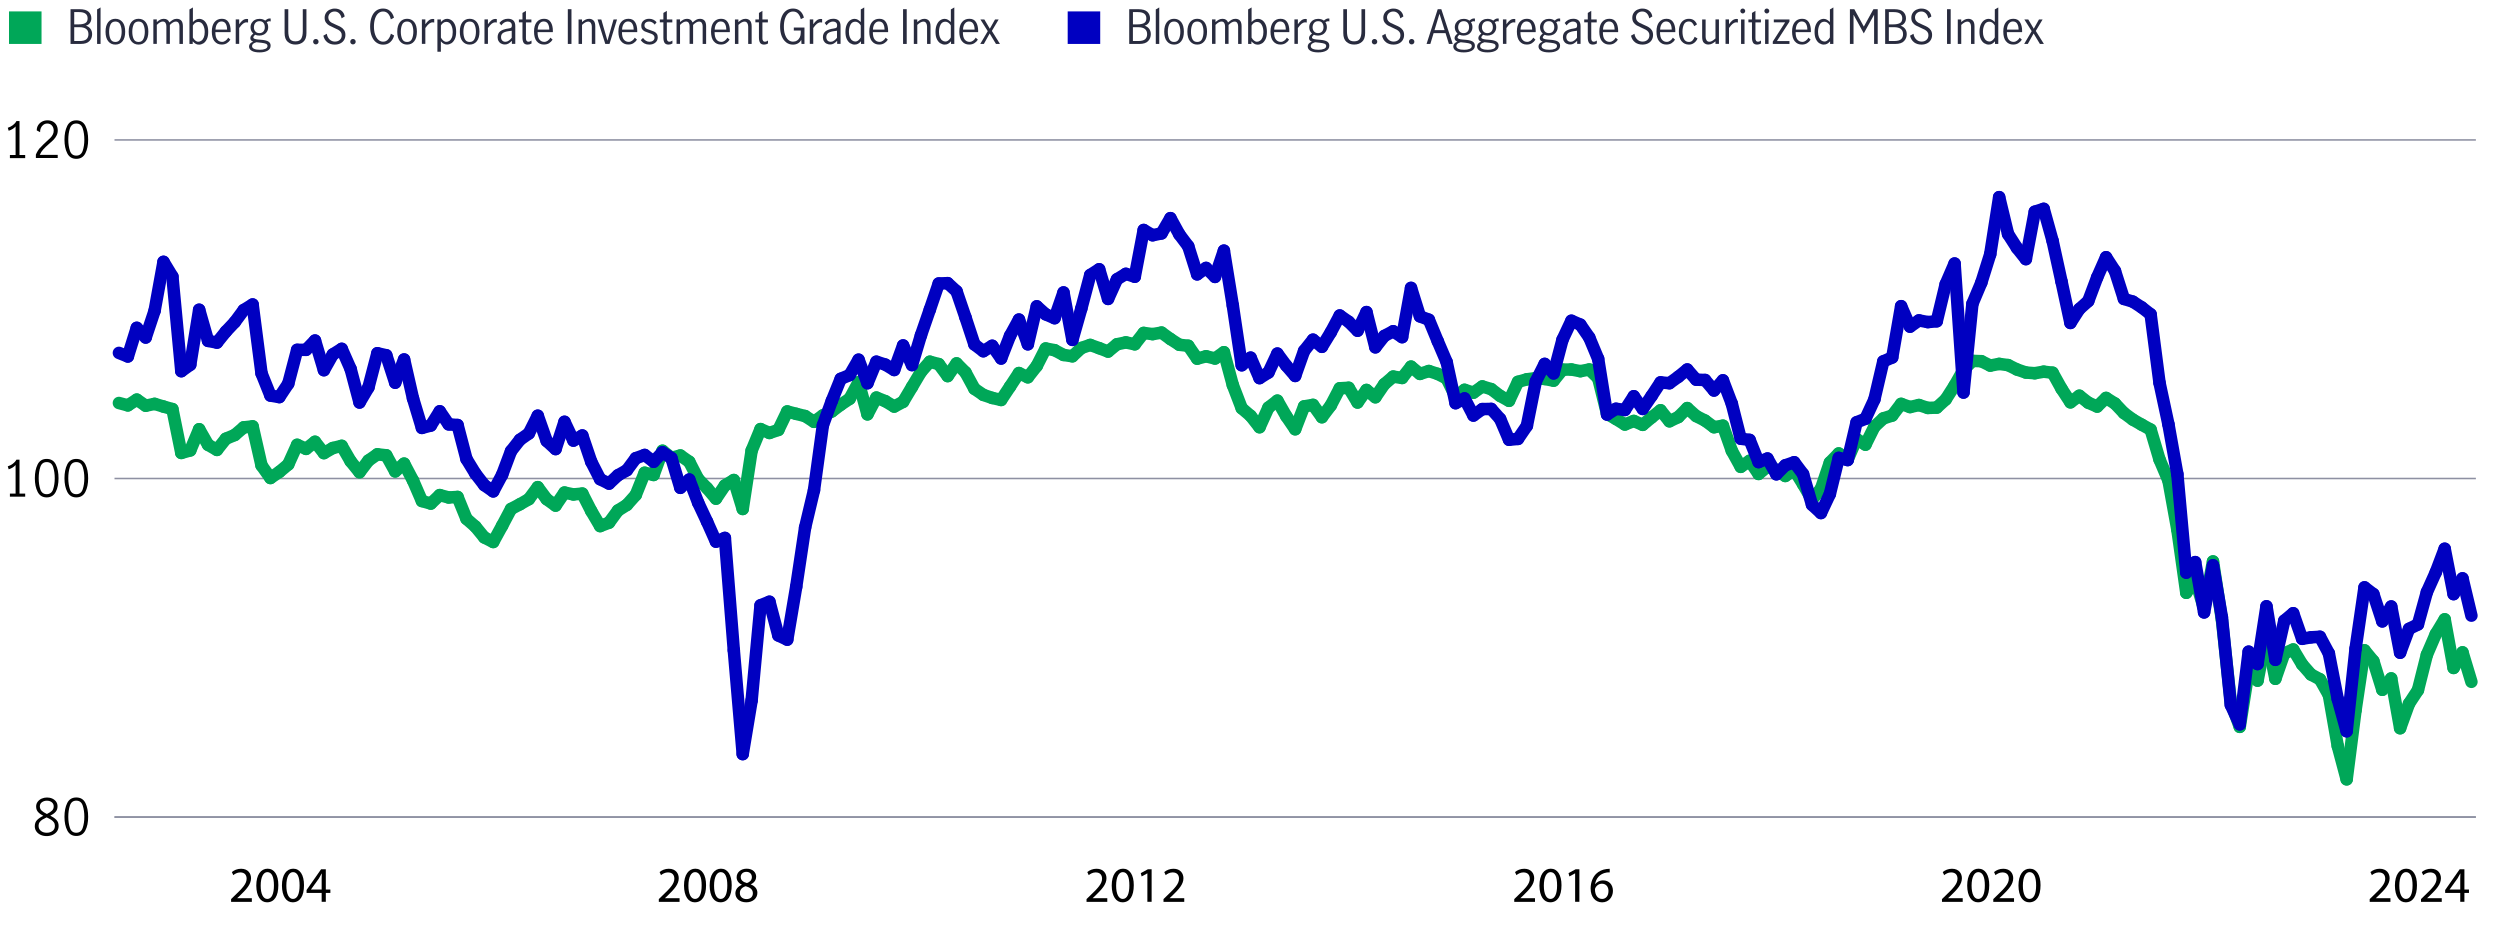 <?xml version="1.0" encoding="UTF-8"?>
<svg xmlns="http://www.w3.org/2000/svg" viewBox="0 0 800 300">
  <defs>
    <style>
      .cls-1, .cls-2, .cls-3, .cls-4 {
        fill: none;
      }

      .cls-2 {
        stroke: #8e90a2;
        stroke-width: .5px;
      }

      .cls-2, .cls-3, .cls-4 {
        stroke-miterlimit: 10;
      }

      .cls-5 {
        fill: #00a758;
      }

      .cls-3 {
        stroke: #00a758;
      }

      .cls-3, .cls-4 {
        stroke-linecap: round;
        stroke-width: 4px;
      }

      .cls-6 {
        fill: #0000c1;
      }

      .cls-7 {
        fill: #282b3e;
      }

      .cls-4 {
        stroke: #0000c1;
      }
    </style>
  </defs>
  <g id="Line_chrt__x28_left_axis_x29__copy">
    <g>
      <line class="cls-2" x1="36.64" y1="261.46" x2="792.28" y2="261.46"/>
      <g>
        <g>
          <g>
            <path d="M18.06,262.39c.47.49.7,1.14.7,1.94,0,.63-.17,1.19-.5,1.67s-.8.86-1.38,1.14c-.59.27-1.24.41-1.95.41s-1.33-.13-1.91-.39c-.58-.26-1.04-.63-1.38-1.11-.34-.48-.51-1.03-.51-1.65,0-.81.24-1.46.71-1.96.47-.5,1.14-.96,2.01-1.38-.73-.37-1.29-.79-1.69-1.24-.4-.45-.6-1.03-.6-1.74,0-.57.16-1.07.49-1.51.33-.44.75-.78,1.29-1.02.53-.23,1.1-.35,1.7-.35s1.17.11,1.68.34.92.56,1.23.98c.31.43.46.93.46,1.52,0,.7-.2,1.28-.61,1.74s-.97.86-1.7,1.22c.84.44,1.5.9,1.97,1.39ZM16.82,265.91c.5-.39.75-.94.75-1.64,0-.45-.12-.83-.35-1.15s-.53-.59-.89-.82c-.36-.22-.83-.47-1.42-.74-.55.26-1.01.5-1.36.72-.35.22-.64.5-.87.82s-.34.71-.34,1.14c0,.7.25,1.25.75,1.65s1.12.59,1.87.59,1.35-.19,1.86-.58ZM13.33,259.41c.38.35.94.71,1.68,1.07.7-.35,1.24-.71,1.62-1.07.37-.36.56-.82.56-1.36s-.21-1-.62-1.33c-.41-.33-.93-.5-1.56-.5s-1.12.16-1.58.48c-.45.32-.68.77-.68,1.34s.19,1.01.58,1.36Z"/>
            <path d="M21.53,265.75c-.6-1.17-.9-2.63-.9-4.37s.29-3.22.88-4.41c.59-1.19,1.56-1.78,2.91-1.78s2.34.59,2.92,1.78c.58,1.19.87,2.66.87,4.41s-.3,3.2-.9,4.37c-.6,1.17-1.57,1.76-2.89,1.76s-2.29-.59-2.89-1.76ZM26.46,264.94c.35-1.03.53-2.22.53-3.56s-.17-2.55-.52-3.6-1.03-1.57-2.06-1.57-1.69.52-2.04,1.57-.52,2.25-.52,3.6.18,2.53.53,3.56c.35,1.03,1.03,1.54,2.03,1.54s1.7-.51,2.05-1.54Z"/>
          </g>
          <g>
            <path d="M4.99,157.95v-9.15c-.5.6-1.24,1.06-2.21,1.39l-.29-.96c.6-.19,1.14-.47,1.63-.84.49-.37.87-.8,1.14-1.3h.98v10.86h1.82v.99H3.17v-.99h1.82Z"/>
            <path d="M12.05,157.41c-.6-1.17-.9-2.63-.9-4.37s.29-3.22.88-4.41c.59-1.19,1.56-1.78,2.91-1.78s2.34.59,2.92,1.78c.58,1.19.87,2.66.87,4.41s-.3,3.2-.9,4.37c-.6,1.17-1.57,1.76-2.89,1.76s-2.29-.59-2.89-1.76ZM16.99,156.6c.35-1.03.53-2.22.53-3.56s-.17-2.55-.52-3.6-1.03-1.57-2.06-1.57-1.69.52-2.04,1.57-.52,2.25-.52,3.6.18,2.53.53,3.56c.35,1.03,1.03,1.54,2.03,1.54s1.7-.51,2.05-1.54Z"/>
            <path d="M21.53,157.41c-.6-1.17-.9-2.63-.9-4.37s.29-3.22.88-4.41c.59-1.19,1.56-1.78,2.91-1.78s2.34.59,2.92,1.78c.58,1.19.87,2.66.87,4.41s-.3,3.2-.9,4.37c-.6,1.17-1.57,1.76-2.89,1.76s-2.29-.59-2.89-1.76ZM26.46,156.6c.35-1.03.53-2.22.53-3.56s-.17-2.55-.52-3.6-1.03-1.57-2.06-1.57-1.69.52-2.04,1.57-.52,2.25-.52,3.6.18,2.53.53,3.56c.35,1.03,1.03,1.54,2.03,1.54s1.7-.51,2.05-1.54Z"/>
          </g>
          <g>
            <path d="M4.99,49.61v-9.15c-.5.6-1.24,1.06-2.21,1.39l-.29-.96c.6-.19,1.14-.47,1.63-.84.49-.37.87-.8,1.14-1.3h.98v10.86h1.82v.99H3.17v-.99h1.82Z"/>
            <path d="M12.82,47.34c.53-.61,1.2-1.28,2.02-2.02.54-.48.97-.88,1.28-1.2.31-.32.57-.67.77-1.06.2-.38.3-.8.3-1.25,0-.64-.19-1.18-.56-1.62-.37-.44-.87-.66-1.49-.66-.47,0-.88.13-1.24.39-.36.26-.63.6-.82,1.02-.19.42-.27.87-.25,1.35l-1.07-.56c-.01-.6.13-1.14.43-1.63.3-.49.71-.88,1.24-1.17.53-.29,1.12-.43,1.77-.43s1.26.14,1.75.42c.5.28.88.67,1.14,1.16.26.49.39,1.04.39,1.65s-.12,1.14-.37,1.62-.55.92-.91,1.3-.86.83-1.49,1.37c-.76.65-1.37,1.23-1.84,1.75-.47.52-.85,1.11-1.14,1.78h5.74v1.02h-6.99v-1.09c.35-.84.79-1.57,1.32-2.18Z"/>
            <path d="M21.53,49.07c-.6-1.17-.9-2.63-.9-4.37s.29-3.22.88-4.41c.59-1.19,1.56-1.78,2.91-1.78s2.34.59,2.92,1.78c.58,1.19.87,2.66.87,4.41s-.3,3.2-.9,4.37c-.6,1.17-1.57,1.76-2.89,1.76s-2.29-.59-2.89-1.76ZM26.46,48.26c.35-1.03.53-2.22.53-3.56s-.17-2.55-.52-3.6-1.03-1.57-2.06-1.57-1.69.52-2.04,1.57-.52,2.25-.52,3.6.18,2.53.53,3.56c.35,1.03,1.03,1.54,2.03,1.54s1.7-.51,2.05-1.54Z"/>
          </g>
        </g>
        <g>
          <line class="cls-2" x1="36.64" y1="261.46" x2="792.28" y2="261.46"/>
          <line class="cls-2" x1="36.64" y1="153.12" x2="792.28" y2="153.12"/>
          <line class="cls-2" x1="36.64" y1="44.78" x2="792.28" y2="44.78"/>
        </g>
      </g>
      <g>
        <g>
          <line class="cls-3" x1="40.91" y1="129.72" x2="38.06" y2="128.96"/>
          <line class="cls-3" x1="43.77" y1="127.88" x2="40.91" y2="129.72"/>
          <line class="cls-3" x1="46.62" y1="129.83" x2="43.77" y2="127.88"/>
          <line class="cls-3" x1="49.47" y1="129.24" x2="46.62" y2="129.83"/>
          <line class="cls-3" x1="52.32" y1="130.1" x2="49.47" y2="129.24"/>
          <line class="cls-3" x1="55.17" y1="130.91" x2="52.32" y2="130.1"/>
          <line class="cls-3" x1="58.02" y1="144.94" x2="55.17" y2="130.91"/>
          <line class="cls-3" x1="60.88" y1="144.13" x2="58.02" y2="144.94"/>
          <line class="cls-3" x1="63.73" y1="137.36" x2="60.88" y2="144.13"/>
          <line class="cls-3" x1="66.58" y1="142.34" x2="63.73" y2="137.36"/>
          <line class="cls-3" x1="69.43" y1="143.97" x2="66.58" y2="142.34"/>
          <line class="cls-3" x1="72.28" y1="140.39" x2="69.43" y2="143.97"/>
          <line class="cls-3" x1="75.13" y1="139.2" x2="72.28" y2="140.39"/>
          <line class="cls-3" x1="77.98" y1="136.76" x2="75.13" y2="139.2"/>
          <line class="cls-3" x1="80.84" y1="136.44" x2="77.98" y2="136.76"/>
          <line class="cls-3" x1="83.69" y1="148.95" x2="80.84" y2="136.44"/>
          <line class="cls-3" x1="86.54" y1="152.96" x2="83.69" y2="148.95"/>
          <line class="cls-3" x1="89.39" y1="151.01" x2="86.54" y2="152.96"/>
          <line class="cls-3" x1="92.24" y1="148.63" x2="89.39" y2="151.01"/>
          <line class="cls-3" x1="95.09" y1="142.34" x2="92.24" y2="148.63"/>
          <line class="cls-3" x1="97.94" y1="143.64" x2="95.09" y2="142.34"/>
          <line class="cls-3" x1="100.8" y1="141.37" x2="97.94" y2="143.64"/>
          <line class="cls-3" x1="103.65" y1="145" x2="100.8" y2="141.37"/>
          <line class="cls-3" x1="106.5" y1="143.37" x2="103.65" y2="145"/>
          <line class="cls-3" x1="109.35" y1="142.67" x2="106.5" y2="143.37"/>
          <line class="cls-3" x1="112.2" y1="147.6" x2="109.35" y2="142.67"/>
          <line class="cls-3" x1="115.05" y1="151.12" x2="112.2" y2="147.6"/>
          <line class="cls-3" x1="117.9" y1="147.38" x2="115.05" y2="151.12"/>
          <line class="cls-3" x1="120.76" y1="145.38" x2="117.9" y2="147.38"/>
          <line class="cls-3" x1="123.61" y1="145.7" x2="120.76" y2="145.38"/>
          <line class="cls-3" x1="126.46" y1="150.85" x2="123.61" y2="145.7"/>
          <line class="cls-3" x1="129.31" y1="148.36" x2="126.46" y2="150.85"/>
          <line class="cls-3" x1="132.16" y1="153.77" x2="129.31" y2="148.36"/>
          <line class="cls-3" x1="135.01" y1="160.33" x2="132.16" y2="153.77"/>
          <line class="cls-3" x1="137.86" y1="161.14" x2="135.01" y2="160.33"/>
          <line class="cls-3" x1="140.72" y1="158.43" x2="137.86" y2="161.14"/>
          <line class="cls-3" x1="143.57" y1="159.19" x2="140.72" y2="158.43"/>
          <line class="cls-3" x1="146.42" y1="159.03" x2="143.57" y2="159.19"/>
          <line class="cls-3" x1="149.27" y1="166.02" x2="146.42" y2="159.03"/>
          <line class="cls-3" x1="152.12" y1="168.51" x2="149.27" y2="166.02"/>
          <line class="cls-3" x1="154.97" y1="171.98" x2="152.12" y2="168.51"/>
          <line class="cls-3" x1="157.83" y1="173.44" x2="154.97" y2="171.98"/>
          <line class="cls-3" x1="160.68" y1="168.24" x2="157.83" y2="173.44"/>
          <line class="cls-3" x1="163.53" y1="162.87" x2="160.68" y2="168.24"/>
          <line class="cls-3" x1="166.38" y1="161.36" x2="163.53" y2="162.87"/>
          <line class="cls-3" x1="169.23" y1="159.73" x2="166.38" y2="161.36"/>
          <line class="cls-3" x1="172.08" y1="155.89" x2="169.23" y2="159.73"/>
          <line class="cls-3" x1="174.93" y1="159.73" x2="172.08" y2="155.89"/>
          <line class="cls-3" x1="177.79" y1="161.79" x2="174.93" y2="159.73"/>
          <line class="cls-3" x1="180.64" y1="157.62" x2="177.79" y2="161.79"/>
          <line class="cls-3" x1="183.49" y1="158.22" x2="180.64" y2="157.62"/>
          <line class="cls-3" x1="186.34" y1="157.95" x2="183.49" y2="158.22"/>
          <line class="cls-3" x1="189.19" y1="163.52" x2="186.34" y2="157.95"/>
          <line class="cls-3" x1="192.04" y1="168.35" x2="189.19" y2="163.52"/>
          <line class="cls-3" x1="194.89" y1="167.26" x2="192.04" y2="168.35"/>
          <line class="cls-3" x1="197.75" y1="163.36" x2="194.89" y2="167.26"/>
          <line class="cls-3" x1="200.6" y1="161.57" x2="197.75" y2="163.36"/>
          <line class="cls-3" x1="203.45" y1="158.38" x2="200.6" y2="161.57"/>
          <line class="cls-3" x1="206.3" y1="151.28" x2="203.45" y2="158.38"/>
          <line class="cls-3" x1="209.15" y1="151.99" x2="206.3" y2="151.28"/>
          <line class="cls-3" x1="212" y1="144.24" x2="209.15" y2="151.99"/>
          <line class="cls-3" x1="214.85" y1="146.52" x2="212" y2="144.24"/>
          <line class="cls-3" x1="217.71" y1="145.76" x2="214.85" y2="146.52"/>
          <line class="cls-3" x1="220.56" y1="147.76" x2="217.71" y2="145.76"/>
          <line class="cls-3" x1="223.41" y1="153.29" x2="220.56" y2="147.76"/>
          <line class="cls-3" x1="226.26" y1="156.21" x2="223.41" y2="153.29"/>
          <line class="cls-3" x1="229.11" y1="159.57" x2="226.26" y2="156.21"/>
          <line class="cls-3" x1="231.96" y1="155.35" x2="229.11" y2="159.57"/>
          <line class="cls-3" x1="234.82" y1="153.61" x2="231.96" y2="155.35"/>
          <line class="cls-3" x1="237.67" y1="162.87" x2="234.82" y2="153.61"/>
          <line class="cls-3" x1="240.52" y1="144.19" x2="237.67" y2="162.87"/>
          <line class="cls-3" x1="243.37" y1="137.31" x2="240.52" y2="144.19"/>
          <line class="cls-3" x1="246.22" y1="138.55" x2="243.37" y2="137.31"/>
          <line class="cls-3" x1="249.07" y1="137.58" x2="246.22" y2="138.55"/>
          <line class="cls-3" x1="251.92" y1="131.67" x2="249.07" y2="137.58"/>
          <line class="cls-3" x1="254.78" y1="132.43" x2="251.92" y2="131.67"/>
          <line class="cls-3" x1="257.63" y1="133.14" x2="254.78" y2="132.43"/>
          <line class="cls-3" x1="260.48" y1="134.98" x2="257.63" y2="133.14"/>
          <line class="cls-3" x1="263.33" y1="132.92" x2="260.48" y2="134.98"/>
          <line class="cls-3" x1="266.18" y1="131.67" x2="263.33" y2="132.92"/>
          <line class="cls-3" x1="269.03" y1="129.51" x2="266.18" y2="131.67"/>
          <line class="cls-3" x1="271.88" y1="127.61" x2="269.03" y2="129.51"/>
          <line class="cls-3" x1="274.74" y1="122.3" x2="271.88" y2="127.61"/>
          <line class="cls-3" x1="277.59" y1="132.59" x2="274.74" y2="122.3"/>
          <line class="cls-3" x1="280.44" y1="127.23" x2="277.59" y2="132.59"/>
          <line class="cls-3" x1="283.29" y1="128.37" x2="280.44" y2="127.23"/>
          <line class="cls-3" x1="286.14" y1="130.1" x2="283.29" y2="128.37"/>
          <line class="cls-3" x1="288.99" y1="128.59" x2="286.14" y2="130.1"/>
          <line class="cls-3" x1="291.84" y1="123.82" x2="288.99" y2="128.59"/>
          <line class="cls-3" x1="294.7" y1="119" x2="291.84" y2="123.82"/>
          <line class="cls-3" x1="297.55" y1="115.75" x2="294.7" y2="119"/>
          <line class="cls-3" x1="300.4" y1="116.51" x2="297.55" y2="115.75"/>
          <line class="cls-3" x1="303.25" y1="120.35" x2="300.4" y2="116.51"/>
          <line class="cls-3" x1="306.1" y1="116.29" x2="303.25" y2="120.35"/>
          <line class="cls-3" x1="308.95" y1="119.16" x2="306.1" y2="116.29"/>
          <line class="cls-3" x1="311.81" y1="124.41" x2="308.95" y2="119.16"/>
          <line class="cls-3" x1="314.66" y1="126.36" x2="311.81" y2="124.41"/>
          <line class="cls-3" x1="317.51" y1="127.34" x2="314.66" y2="126.36"/>
          <line class="cls-3" x1="320.36" y1="127.99" x2="317.51" y2="127.34"/>
          <line class="cls-3" x1="323.21" y1="123.71" x2="320.36" y2="127.99"/>
          <line class="cls-3" x1="326.06" y1="119.38" x2="323.21" y2="123.71"/>
          <line class="cls-3" x1="328.91" y1="120.73" x2="326.06" y2="119.38"/>
          <line class="cls-3" x1="331.77" y1="117.1" x2="328.91" y2="120.73"/>
          <line class="cls-3" x1="334.62" y1="111.52" x2="331.77" y2="117.1"/>
          <line class="cls-3" x1="337.47" y1="112.06" x2="334.62" y2="111.52"/>
          <line class="cls-3" x1="340.32" y1="113.58" x2="337.47" y2="112.06"/>
          <line class="cls-3" x1="343.17" y1="114.01" x2="340.32" y2="113.58"/>
          <line class="cls-3" x1="346.02" y1="111.36" x2="343.17" y2="114.01"/>
          <line class="cls-3" x1="348.87" y1="110.38" x2="346.02" y2="111.36"/>
          <line class="cls-3" x1="351.73" y1="111.41" x2="348.87" y2="110.38"/>
          <line class="cls-3" x1="354.58" y1="112.5" x2="351.73" y2="111.41"/>
          <line class="cls-3" x1="357.43" y1="110.17" x2="354.58" y2="112.5"/>
          <line class="cls-3" x1="360.28" y1="109.57" x2="357.43" y2="110.17"/>
          <line class="cls-3" x1="363.13" y1="110.17" x2="360.28" y2="109.57"/>
          <line class="cls-3" x1="365.98" y1="106.54" x2="363.13" y2="110.17"/>
          <line class="cls-3" x1="368.83" y1="106.92" x2="365.98" y2="106.54"/>
          <line class="cls-3" x1="371.69" y1="106.43" x2="368.83" y2="106.92"/>
          <line class="cls-3" x1="374.54" y1="108.49" x2="371.69" y2="106.43"/>
          <line class="cls-3" x1="377.39" y1="110.33" x2="374.54" y2="108.49"/>
          <line class="cls-3" x1="380.24" y1="110.65" x2="377.39" y2="110.33"/>
          <line class="cls-3" x1="383.09" y1="114.77" x2="380.24" y2="110.65"/>
          <line class="cls-3" x1="385.94" y1="114.01" x2="383.09" y2="114.77"/>
          <line class="cls-3" x1="388.8" y1="114.72" x2="385.94" y2="114.01"/>
          <line class="cls-3" x1="391.65" y1="112.71" x2="388.8" y2="114.72"/>
          <line class="cls-3" x1="394.5" y1="123.22" x2="391.65" y2="112.71"/>
          <line class="cls-3" x1="397.35" y1="130.64" x2="394.5" y2="123.22"/>
          <line class="cls-3" x1="400.2" y1="133.08" x2="397.35" y2="130.64"/>
          <line class="cls-3" x1="403.05" y1="136.71" x2="400.2" y2="133.08"/>
          <line class="cls-3" x1="405.9" y1="130.43" x2="403.05" y2="136.71"/>
          <line class="cls-3" x1="408.76" y1="128.21" x2="405.9" y2="130.43"/>
          <line class="cls-3" x1="411.61" y1="133.19" x2="408.76" y2="128.21"/>
          <line class="cls-3" x1="414.46" y1="137.36" x2="411.61" y2="133.19"/>
          <line class="cls-3" x1="417.31" y1="130.05" x2="414.46" y2="137.36"/>
          <line class="cls-3" x1="420.16" y1="129.56" x2="417.31" y2="130.05"/>
          <line class="cls-3" x1="423.01" y1="133.51" x2="420.16" y2="129.56"/>
          <line class="cls-3" x1="425.86" y1="129.72" x2="423.01" y2="133.51"/>
          <line class="cls-3" x1="428.72" y1="124.25" x2="425.86" y2="129.72"/>
          <line class="cls-3" x1="431.57" y1="124.09" x2="428.72" y2="124.25"/>
          <line class="cls-3" x1="434.42" y1="128.8" x2="431.57" y2="124.09"/>
          <line class="cls-3" x1="437.27" y1="124.79" x2="434.42" y2="128.8"/>
          <line class="cls-3" x1="440.12" y1="127.12" x2="437.27" y2="124.79"/>
          <line class="cls-3" x1="442.97" y1="122.95" x2="440.12" y2="127.12"/>
          <line class="cls-3" x1="445.82" y1="120.51" x2="442.97" y2="122.95"/>
          <line class="cls-3" x1="448.68" y1="120.95" x2="445.82" y2="120.51"/>
          <line class="cls-3" x1="451.53" y1="117.32" x2="448.68" y2="120.95"/>
          <line class="cls-3" x1="454.38" y1="119.65" x2="451.53" y2="117.32"/>
          <line class="cls-3" x1="457.23" y1="118.73" x2="454.38" y2="119.65"/>
          <line class="cls-3" x1="460.08" y1="119.65" x2="457.23" y2="118.73"/>
          <line class="cls-3" x1="462.93" y1="121.11" x2="460.08" y2="119.65"/>
          <line class="cls-3" x1="465.78" y1="126.96" x2="462.93" y2="121.11"/>
          <line class="cls-3" x1="468.64" y1="124.74" x2="465.78" y2="126.96"/>
          <line class="cls-3" x1="471.49" y1="125.66" x2="468.64" y2="124.74"/>
          <line class="cls-3" x1="474.34" y1="123.66" x2="471.49" y2="125.66"/>
          <line class="cls-3" x1="477.19" y1="124.52" x2="474.34" y2="123.66"/>
          <line class="cls-3" x1="480.04" y1="126.69" x2="477.19" y2="124.52"/>
          <line class="cls-3" x1="482.89" y1="128.26" x2="480.04" y2="126.69"/>
          <line class="cls-3" x1="485.75" y1="122.19" x2="482.89" y2="128.26"/>
          <line class="cls-3" x1="488.6" y1="121.38" x2="485.75" y2="122.19"/>
          <line class="cls-3" x1="491.45" y1="121" x2="488.6" y2="121.38"/>
          <line class="cls-3" x1="494.3" y1="121.27" x2="491.45" y2="121"/>
          <line class="cls-3" x1="497.15" y1="121.81" x2="494.3" y2="121.27"/>
          <line class="cls-3" x1="500" y1="118.29" x2="497.15" y2="121.81"/>
          <line class="cls-3" x1="502.85" y1="118.24" x2="500" y2="118.29"/>
          <line class="cls-3" x1="505.71" y1="118.78" x2="502.85" y2="118.24"/>
          <line class="cls-3" x1="508.56" y1="118.24" x2="505.71" y2="118.78"/>
          <line class="cls-3" x1="511.41" y1="121" x2="508.56" y2="118.24"/>
          <line class="cls-3" x1="514.26" y1="132.43" x2="511.41" y2="121"/>
          <line class="cls-3" x1="517.11" y1="134.06" x2="514.26" y2="132.43"/>
          <line class="cls-3" x1="519.96" y1="135.84" x2="517.11" y2="134.06"/>
          <line class="cls-3" x1="522.81" y1="134.71" x2="519.96" y2="135.84"/>
          <line class="cls-3" x1="525.67" y1="135.95" x2="522.81" y2="134.71"/>
          <line class="cls-3" x1="528.52" y1="133.57" x2="525.67" y2="135.95"/>
          <line class="cls-3" x1="531.37" y1="131.29" x2="528.52" y2="133.57"/>
          <line class="cls-3" x1="534.22" y1="134.81" x2="531.37" y2="131.29"/>
          <line class="cls-3" x1="537.07" y1="133.46" x2="534.22" y2="134.81"/>
          <line class="cls-3" x1="539.92" y1="130.59" x2="537.07" y2="133.46"/>
          <line class="cls-3" x1="542.77" y1="133.14" x2="539.92" y2="130.59"/>
          <line class="cls-3" x1="545.63" y1="134.6" x2="542.77" y2="133.14"/>
          <line class="cls-3" x1="548.48" y1="136.71" x2="545.63" y2="134.6"/>
          <line class="cls-3" x1="551.33" y1="136.22" x2="548.48" y2="136.71"/>
          <line class="cls-3" x1="554.18" y1="144.24" x2="551.33" y2="136.22"/>
          <line class="cls-3" x1="557.03" y1="149.39" x2="554.18" y2="144.24"/>
          <line class="cls-3" x1="559.88" y1="147.44" x2="557.03" y2="149.39"/>
          <line class="cls-3" x1="562.74" y1="151.66" x2="559.88" y2="147.44"/>
          <line class="cls-3" x1="565.59" y1="149.28" x2="562.74" y2="151.66"/>
          <line class="cls-3" x1="568.44" y1="150.36" x2="565.59" y2="149.28"/>
          <line class="cls-3" x1="571.29" y1="152.31" x2="568.44" y2="150.36"/>
          <line class="cls-3" x1="574.14" y1="150.36" x2="571.29" y2="152.31"/>
          <line class="cls-3" x1="576.99" y1="154.97" x2="574.14" y2="150.36"/>
          <line class="cls-3" x1="579.84" y1="159.9" x2="576.99" y2="154.97"/>
          <line class="cls-3" x1="582.7" y1="156.43" x2="579.84" y2="159.9"/>
          <line class="cls-3" x1="585.55" y1="148.03" x2="582.7" y2="156.43"/>
          <line class="cls-3" x1="588.4" y1="145.11" x2="585.55" y2="148.03"/>
          <line class="cls-3" x1="591.25" y1="147.06" x2="588.4" y2="145.11"/>
          <line class="cls-3" x1="594.1" y1="140.5" x2="591.25" y2="147.06"/>
          <line class="cls-3" x1="596.95" y1="142.29" x2="594.1" y2="140.5"/>
          <line class="cls-3" x1="599.8" y1="136.55" x2="596.95" y2="142.29"/>
          <line class="cls-3" x1="602.66" y1="133.89" x2="599.8" y2="136.55"/>
          <line class="cls-3" x1="605.51" y1="132.97" x2="602.66" y2="133.89"/>
          <line class="cls-3" x1="608.36" y1="129.24" x2="605.51" y2="132.97"/>
          <line class="cls-3" x1="611.21" y1="130.26" x2="608.36" y2="129.24"/>
          <line class="cls-3" x1="614.06" y1="129.61" x2="611.21" y2="130.26"/>
          <line class="cls-3" x1="616.91" y1="130.54" x2="614.06" y2="129.61"/>
          <line class="cls-3" x1="619.76" y1="130.43" x2="616.91" y2="130.54"/>
          <line class="cls-3" x1="622.62" y1="127.83" x2="619.76" y2="130.43"/>
          <line class="cls-3" x1="625.47" y1="123.38" x2="622.62" y2="127.83"/>
          <line class="cls-3" x1="628.32" y1="118.35" x2="625.47" y2="123.38"/>
          <line class="cls-3" x1="631.17" y1="115.48" x2="628.32" y2="118.35"/>
          <line class="cls-3" x1="634.02" y1="115.58" x2="631.17" y2="115.48"/>
          <line class="cls-3" x1="636.87" y1="116.99" x2="634.02" y2="115.58"/>
          <line class="cls-3" x1="639.73" y1="116.45" x2="636.87" y2="116.99"/>
          <line class="cls-3" x1="642.58" y1="116.83" x2="639.73" y2="116.45"/>
          <line class="cls-3" x1="645.43" y1="118.24" x2="642.58" y2="116.83"/>
          <line class="cls-3" x1="648.28" y1="119.21" x2="645.43" y2="118.24"/>
          <line class="cls-3" x1="651.13" y1="119.43" x2="648.28" y2="119.21"/>
          <line class="cls-3" x1="653.98" y1="118.94" x2="651.13" y2="119.43"/>
          <line class="cls-3" x1="656.83" y1="119.27" x2="653.98" y2="118.94"/>
          <line class="cls-3" x1="659.69" y1="124.41" x2="656.83" y2="119.27"/>
          <line class="cls-3" x1="662.54" y1="128.75" x2="659.69" y2="124.41"/>
          <line class="cls-3" x1="665.39" y1="126.63" x2="662.54" y2="128.75"/>
          <line class="cls-3" x1="668.24" y1="128.86" x2="665.39" y2="126.63"/>
          <line class="cls-3" x1="671.09" y1="130.1" x2="668.24" y2="128.86"/>
          <line class="cls-3" x1="673.94" y1="127.34" x2="671.09" y2="130.1"/>
          <line class="cls-3" x1="676.79" y1="129.13" x2="673.94" y2="127.34"/>
          <line class="cls-3" x1="679.65" y1="132.16" x2="676.79" y2="129.13"/>
          <line class="cls-3" x1="682.5" y1="134.27" x2="679.65" y2="132.16"/>
          <line class="cls-3" x1="685.35" y1="135.9" x2="682.5" y2="134.27"/>
          <line class="cls-3" x1="688.2" y1="137.47" x2="685.35" y2="135.9"/>
          <line class="cls-3" x1="691.05" y1="147.06" x2="688.2" y2="137.47"/>
          <line class="cls-3" x1="693.9" y1="153.77" x2="691.05" y2="147.06"/>
          <line class="cls-3" x1="696.75" y1="169.48" x2="693.9" y2="153.77"/>
          <line class="cls-3" x1="699.61" y1="189.69" x2="696.75" y2="169.48"/>
          <line class="cls-3" x1="702.46" y1="185.36" x2="699.61" y2="189.69"/>
          <line class="cls-3" x1="705.31" y1="194.78" x2="702.46" y2="185.36"/>
          <line class="cls-3" x1="708.16" y1="179.67" x2="705.31" y2="194.78"/>
          <line class="cls-3" x1="711.01" y1="198.36" x2="708.16" y2="179.67"/>
          <line class="cls-3" x1="713.86" y1="224.68" x2="711.01" y2="198.36"/>
          <line class="cls-3" x1="716.72" y1="232.59" x2="713.86" y2="224.68"/>
          <line class="cls-3" x1="719.57" y1="214.61" x2="716.72" y2="232.59"/>
          <line class="cls-3" x1="722.42" y1="217.8" x2="719.57" y2="214.61"/>
          <line class="cls-3" x1="725.27" y1="203.12" x2="722.42" y2="217.8"/>
          <line class="cls-3" x1="728.12" y1="217.21" x2="725.27" y2="203.12"/>
          <line class="cls-3" x1="730.97" y1="209.08" x2="728.12" y2="217.21"/>
          <line class="cls-3" x1="733.82" y1="207.84" x2="730.97" y2="209.08"/>
          <line class="cls-3" x1="736.68" y1="212.6" x2="733.82" y2="207.84"/>
          <line class="cls-3" x1="739.53" y1="215.85" x2="736.68" y2="212.6"/>
          <line class="cls-3" x1="742.38" y1="217.37" x2="739.53" y2="215.85"/>
          <line class="cls-3" x1="745.23" y1="222.41" x2="742.38" y2="217.37"/>
          <line class="cls-3" x1="748.08" y1="238.71" x2="745.23" y2="222.41"/>
          <line class="cls-3" x1="750.93" y1="249.38" x2="748.08" y2="238.71"/>
          <line class="cls-3" x1="753.78" y1="227.23" x2="750.93" y2="249.38"/>
          <line class="cls-3" x1="756.64" y1="208.11" x2="753.78" y2="227.23"/>
          <line class="cls-3" x1="759.49" y1="211.57" x2="756.64" y2="208.11"/>
          <line class="cls-3" x1="762.34" y1="220.73" x2="759.49" y2="211.57"/>
          <line class="cls-3" x1="765.19" y1="217.1" x2="762.34" y2="220.73"/>
          <line class="cls-3" x1="768.04" y1="233.03" x2="765.19" y2="217.1"/>
          <line class="cls-3" x1="770.89" y1="225.17" x2="768.04" y2="233.03"/>
          <line class="cls-3" x1="773.74" y1="220.84" x2="770.89" y2="225.17"/>
          <line class="cls-3" x1="776.6" y1="209.52" x2="773.74" y2="220.84"/>
          <line class="cls-3" x1="779.45" y1="202.91" x2="776.6" y2="209.52"/>
          <line class="cls-3" x1="782.3" y1="198.19" x2="779.45" y2="202.91"/>
          <line class="cls-3" x1="785.15" y1="213.74" x2="782.3" y2="198.19"/>
          <line class="cls-3" x1="788" y1="208.76" x2="785.15" y2="213.74"/>
          <line class="cls-3" x1="790.85" y1="218.18" x2="788" y2="208.76"/>
        </g>
        <g>
          <line class="cls-4" x1="40.91" y1="114.07" x2="38.06" y2="112.93"/>
          <line class="cls-4" x1="43.77" y1="104.91" x2="40.91" y2="114.07"/>
          <line class="cls-4" x1="46.62" y1="108" x2="43.77" y2="104.91"/>
          <line class="cls-4" x1="49.47" y1="99.44" x2="46.62" y2="108"/>
          <line class="cls-4" x1="52.32" y1="83.79" x2="49.47" y2="99.44"/>
          <line class="cls-4" x1="55.17" y1="88.5" x2="52.32" y2="83.79"/>
          <line class="cls-4" x1="58.02" y1="118.78" x2="55.17" y2="88.5"/>
          <line class="cls-4" x1="60.88" y1="116.72" x2="58.02" y2="118.78"/>
          <line class="cls-4" x1="63.73" y1="99.12" x2="60.88" y2="116.72"/>
          <line class="cls-4" x1="66.58" y1="109.08" x2="63.73" y2="99.12"/>
          <line class="cls-4" x1="69.43" y1="109.63" x2="66.58" y2="109.08"/>
          <line class="cls-4" x1="72.28" y1="106.1" x2="69.43" y2="109.63"/>
          <line class="cls-4" x1="75.13" y1="103.07" x2="72.28" y2="106.1"/>
          <line class="cls-4" x1="77.98" y1="99.22" x2="75.13" y2="103.07"/>
          <line class="cls-4" x1="80.84" y1="97.44" x2="77.98" y2="99.22"/>
          <line class="cls-4" x1="83.69" y1="119.48" x2="80.84" y2="97.44"/>
          <line class="cls-4" x1="86.54" y1="126.58" x2="83.69" y2="119.48"/>
          <line class="cls-4" x1="89.39" y1="127.07" x2="86.54" y2="126.58"/>
          <line class="cls-4" x1="92.24" y1="122.79" x2="89.39" y2="127.07"/>
          <line class="cls-4" x1="95.09" y1="111.95" x2="92.24" y2="122.79"/>
          <line class="cls-4" x1="97.94" y1="111.95" x2="95.09" y2="111.95"/>
          <line class="cls-4" x1="100.8" y1="108.98" x2="97.94" y2="111.95"/>
          <line class="cls-4" x1="103.65" y1="118.46" x2="100.8" y2="108.98"/>
          <line class="cls-4" x1="106.5" y1="113.42" x2="103.65" y2="118.46"/>
          <line class="cls-4" x1="109.35" y1="111.63" x2="106.5" y2="113.42"/>
          <line class="cls-4" x1="112.2" y1="118.08" x2="109.35" y2="111.63"/>
          <line class="cls-4" x1="115.05" y1="128.8" x2="112.2" y2="118.08"/>
          <line class="cls-4" x1="117.9" y1="123.98" x2="115.05" y2="128.8"/>
          <line class="cls-4" x1="120.76" y1="113.04" x2="117.9" y2="123.98"/>
          <line class="cls-4" x1="123.61" y1="113.69" x2="120.76" y2="113.04"/>
          <line class="cls-4" x1="126.46" y1="122.46" x2="123.61" y2="113.69"/>
          <line class="cls-4" x1="129.31" y1="115.04" x2="126.46" y2="122.46"/>
          <line class="cls-4" x1="132.16" y1="127.5" x2="129.31" y2="115.04"/>
          <line class="cls-4" x1="135.01" y1="136.93" x2="132.16" y2="127.5"/>
          <line class="cls-4" x1="137.86" y1="136.17" x2="135.01" y2="136.93"/>
          <line class="cls-4" x1="140.72" y1="131.62" x2="137.86" y2="136.17"/>
          <line class="cls-4" x1="143.57" y1="135.79" x2="140.72" y2="131.62"/>
          <line class="cls-4" x1="146.42" y1="136.01" x2="143.57" y2="135.79"/>
          <line class="cls-4" x1="149.27" y1="146.89" x2="146.42" y2="136.01"/>
          <line class="cls-4" x1="152.12" y1="151.55" x2="149.27" y2="146.89"/>
          <line class="cls-4" x1="154.97" y1="155.24" x2="152.12" y2="151.55"/>
          <line class="cls-4" x1="157.83" y1="157.24" x2="154.97" y2="155.24"/>
          <line class="cls-4" x1="160.68" y1="151.93" x2="157.83" y2="157.24"/>
          <line class="cls-4" x1="163.53" y1="144.35" x2="160.68" y2="151.93"/>
          <line class="cls-4" x1="166.38" y1="140.72" x2="163.53" y2="144.35"/>
          <line class="cls-4" x1="169.23" y1="138.71" x2="166.38" y2="140.72"/>
          <line class="cls-4" x1="172.08" y1="133.03" x2="169.23" y2="138.71"/>
          <line class="cls-4" x1="174.93" y1="141.1" x2="172.08" y2="133.03"/>
          <line class="cls-4" x1="177.79" y1="143.7" x2="174.93" y2="141.1"/>
          <line class="cls-4" x1="180.64" y1="134.98" x2="177.79" y2="143.7"/>
          <line class="cls-4" x1="183.49" y1="140.99" x2="180.64" y2="134.98"/>
          <line class="cls-4" x1="186.34" y1="139.36" x2="183.49" y2="140.99"/>
          <line class="cls-4" x1="189.19" y1="147.76" x2="186.34" y2="139.36"/>
          <line class="cls-4" x1="192.04" y1="153.34" x2="189.19" y2="147.76"/>
          <line class="cls-4" x1="194.89" y1="154.75" x2="192.04" y2="153.34"/>
          <line class="cls-4" x1="197.75" y1="152.09" x2="194.89" y2="154.75"/>
          <line class="cls-4" x1="200.6" y1="150.47" x2="197.75" y2="152.09"/>
          <line class="cls-4" x1="203.45" y1="146.62" x2="200.6" y2="150.47"/>
          <line class="cls-4" x1="206.3" y1="145.59" x2="203.45" y2="146.62"/>
          <line class="cls-4" x1="209.15" y1="147.76" x2="206.3" y2="145.59"/>
          <line class="cls-4" x1="212" y1="144.73" x2="209.15" y2="147.76"/>
          <line class="cls-4" x1="214.85" y1="146.57" x2="212" y2="144.73"/>
          <line class="cls-4" x1="217.71" y1="156.1" x2="214.85" y2="146.57"/>
          <line class="cls-4" x1="220.56" y1="153.45" x2="217.71" y2="156.1"/>
          <line class="cls-4" x1="223.41" y1="160.87" x2="220.56" y2="153.45"/>
          <line class="cls-4" x1="226.26" y1="166.94" x2="223.41" y2="160.87"/>
          <line class="cls-4" x1="229.11" y1="173.33" x2="226.26" y2="166.94"/>
          <line class="cls-4" x1="231.96" y1="172.14" x2="229.11" y2="173.33"/>
          <line class="cls-4" x1="234.82" y1="208.11" x2="231.96" y2="172.14"/>
          <line class="cls-4" x1="237.67" y1="241.31" x2="234.82" y2="208.11"/>
          <line class="cls-4" x1="240.52" y1="224.14" x2="237.67" y2="241.31"/>
          <line class="cls-4" x1="243.37" y1="193.7" x2="240.52" y2="224.14"/>
          <line class="cls-4" x1="246.22" y1="192.56" x2="243.37" y2="193.7"/>
          <line class="cls-4" x1="249.07" y1="203.34" x2="246.22" y2="192.56"/>
          <line class="cls-4" x1="251.92" y1="204.69" x2="249.07" y2="203.34"/>
          <line class="cls-4" x1="254.78" y1="187.79" x2="251.92" y2="204.69"/>
          <line class="cls-4" x1="257.63" y1="168.83" x2="254.78" y2="187.79"/>
          <line class="cls-4" x1="260.48" y1="156.86" x2="257.63" y2="168.83"/>
          <line class="cls-4" x1="263.33" y1="136.06" x2="260.48" y2="156.86"/>
          <line class="cls-4" x1="266.18" y1="128.26" x2="263.33" y2="136.06"/>
          <line class="cls-4" x1="269.03" y1="121.22" x2="266.18" y2="128.26"/>
          <line class="cls-4" x1="271.88" y1="120.03" x2="269.03" y2="121.22"/>
          <line class="cls-4" x1="274.74" y1="115.1" x2="271.88" y2="120.03"/>
          <line class="cls-4" x1="277.59" y1="122.63" x2="274.74" y2="115.1"/>
          <line class="cls-4" x1="280.44" y1="115.75" x2="277.59" y2="122.63"/>
          <line class="cls-4" x1="283.29" y1="116.67" x2="280.44" y2="115.75"/>
          <line class="cls-4" x1="286.14" y1="118.4" x2="283.29" y2="116.67"/>
          <line class="cls-4" x1="288.99" y1="110.55" x2="286.14" y2="118.4"/>
          <line class="cls-4" x1="291.84" y1="116.83" x2="288.99" y2="110.55"/>
          <line class="cls-4" x1="294.7" y1="107.3" x2="291.84" y2="116.83"/>
          <line class="cls-4" x1="297.55" y1="99.06" x2="294.7" y2="107.3"/>
          <line class="cls-4" x1="300.4" y1="90.72" x2="297.55" y2="99.06"/>
          <line class="cls-4" x1="303.25" y1="90.61" x2="300.4" y2="90.72"/>
          <line class="cls-4" x1="306.1" y1="93.21" x2="303.25" y2="90.61"/>
          <line class="cls-4" x1="308.95" y1="101.55" x2="306.1" y2="93.21"/>
          <line class="cls-4" x1="311.81" y1="110.22" x2="308.95" y2="101.55"/>
          <line class="cls-4" x1="314.66" y1="112.39" x2="311.81" y2="110.22"/>
          <line class="cls-4" x1="317.51" y1="110.65" x2="314.66" y2="112.39"/>
          <line class="cls-4" x1="320.36" y1="114.72" x2="317.51" y2="110.65"/>
          <line class="cls-4" x1="323.21" y1="107.46" x2="320.36" y2="114.72"/>
          <line class="cls-4" x1="326.06" y1="102.26" x2="323.21" y2="107.46"/>
          <line class="cls-4" x1="328.91" y1="110.17" x2="326.06" y2="102.26"/>
          <line class="cls-4" x1="331.77" y1="98.03" x2="328.91" y2="110.17"/>
          <line class="cls-4" x1="334.62" y1="100.58" x2="331.77" y2="98.03"/>
          <line class="cls-4" x1="337.47" y1="101.82" x2="334.62" y2="100.58"/>
          <line class="cls-4" x1="340.32" y1="93.59" x2="337.47" y2="101.82"/>
          <line class="cls-4" x1="343.17" y1="108.76" x2="340.32" y2="93.59"/>
          <line class="cls-4" x1="346.02" y1="98.74" x2="343.17" y2="108.76"/>
          <line class="cls-4" x1="348.87" y1="88.01" x2="346.02" y2="98.74"/>
          <line class="cls-4" x1="351.73" y1="86.17" x2="348.87" y2="88.01"/>
          <line class="cls-4" x1="354.58" y1="95.65" x2="351.73" y2="86.17"/>
          <line class="cls-4" x1="357.43" y1="89.37" x2="354.58" y2="95.65"/>
          <line class="cls-4" x1="360.28" y1="87.63" x2="357.43" y2="89.37"/>
          <line class="cls-4" x1="363.13" y1="88.55" x2="360.28" y2="87.63"/>
          <line class="cls-4" x1="365.98" y1="73.6" x2="363.13" y2="88.55"/>
          <line class="cls-4" x1="368.83" y1="75.28" x2="365.98" y2="73.6"/>
          <line class="cls-4" x1="371.69" y1="74.69" x2="368.83" y2="75.28"/>
          <line class="cls-4" x1="374.54" y1="69.81" x2="371.69" y2="74.69"/>
          <line class="cls-4" x1="377.39" y1="75.01" x2="374.54" y2="69.81"/>
          <line class="cls-4" x1="380.24" y1="78.8" x2="377.39" y2="75.01"/>
          <line class="cls-4" x1="383.09" y1="87.79" x2="380.24" y2="78.8"/>
          <line class="cls-4" x1="385.94" y1="85.74" x2="383.09" y2="87.79"/>
          <line class="cls-4" x1="388.8" y1="88.61" x2="385.94" y2="85.74"/>
          <line class="cls-4" x1="391.65" y1="80.21" x2="388.8" y2="88.61"/>
          <line class="cls-4" x1="394.5" y1="97.76" x2="391.65" y2="80.21"/>
          <line class="cls-4" x1="397.35" y1="116.88" x2="394.5" y2="97.76"/>
          <line class="cls-4" x1="400.2" y1="114.45" x2="397.35" y2="116.88"/>
          <line class="cls-4" x1="403.05" y1="121" x2="400.2" y2="114.45"/>
          <line class="cls-4" x1="405.9" y1="119.21" x2="403.05" y2="121"/>
          <line class="cls-4" x1="408.76" y1="113.15" x2="405.9" y2="119.21"/>
          <line class="cls-4" x1="411.61" y1="116.99" x2="408.76" y2="113.15"/>
          <line class="cls-4" x1="414.46" y1="120.3" x2="411.61" y2="116.99"/>
          <line class="cls-4" x1="417.31" y1="112.28" x2="414.46" y2="120.3"/>
          <line class="cls-4" x1="420.16" y1="108.7" x2="417.31" y2="112.28"/>
          <line class="cls-4" x1="423.01" y1="110.98" x2="420.16" y2="108.7"/>
          <line class="cls-4" x1="425.86" y1="106.32" x2="423.01" y2="110.98"/>
          <line class="cls-4" x1="428.72" y1="100.96" x2="425.86" y2="106.32"/>
          <line class="cls-4" x1="431.57" y1="102.96" x2="428.72" y2="100.96"/>
          <line class="cls-4" x1="434.42" y1="105.83" x2="431.57" y2="102.96"/>
          <line class="cls-4" x1="437.27" y1="99.87" x2="434.42" y2="105.83"/>
          <line class="cls-4" x1="440.12" y1="111.14" x2="437.27" y2="99.87"/>
          <line class="cls-4" x1="442.97" y1="107.51" x2="440.12" y2="111.14"/>
          <line class="cls-4" x1="445.82" y1="106" x2="442.97" y2="107.51"/>
          <line class="cls-4" x1="448.68" y1="107.89" x2="445.82" y2="106"/>
          <line class="cls-4" x1="451.53" y1="92.13" x2="448.68" y2="107.89"/>
          <line class="cls-4" x1="454.38" y1="101.23" x2="451.53" y2="92.13"/>
          <line class="cls-4" x1="457.23" y1="102.31" x2="454.38" y2="101.23"/>
          <line class="cls-4" x1="460.08" y1="109.19" x2="457.23" y2="102.31"/>
          <line class="cls-4" x1="462.93" y1="115.86" x2="460.08" y2="109.19"/>
          <line class="cls-4" x1="465.78" y1="129.02" x2="462.93" y2="115.86"/>
          <line class="cls-4" x1="468.64" y1="127.5" x2="465.78" y2="129.02"/>
          <line class="cls-4" x1="471.49" y1="132.97" x2="468.64" y2="127.5"/>
          <line class="cls-4" x1="474.34" y1="130.91" x2="471.49" y2="132.97"/>
          <line class="cls-4" x1="477.19" y1="130.86" x2="474.34" y2="130.91"/>
          <line class="cls-4" x1="480.04" y1="134.06" x2="477.19" y2="130.86"/>
          <line class="cls-4" x1="482.89" y1="140.72" x2="480.04" y2="134.06"/>
          <line class="cls-4" x1="485.75" y1="140.45" x2="482.89" y2="140.72"/>
          <line class="cls-4" x1="488.6" y1="136.28" x2="485.75" y2="140.45"/>
          <line class="cls-4" x1="491.45" y1="122.08" x2="488.6" y2="136.28"/>
          <line class="cls-4" x1="494.3" y1="116.45" x2="491.45" y2="122.08"/>
          <line class="cls-4" x1="497.15" y1="119.48" x2="494.3" y2="116.45"/>
          <line class="cls-4" x1="500" y1="108.7" x2="497.15" y2="119.48"/>
          <line class="cls-4" x1="502.85" y1="102.64" x2="500" y2="108.7"/>
          <line class="cls-4" x1="505.71" y1="103.88" x2="502.85" y2="102.64"/>
          <line class="cls-4" x1="508.56" y1="108" x2="505.71" y2="103.88"/>
          <line class="cls-4" x1="511.41" y1="114.83" x2="508.56" y2="108"/>
          <line class="cls-4" x1="514.26" y1="132.65" x2="511.41" y2="114.83"/>
          <line class="cls-4" x1="517.11" y1="130.81" x2="514.26" y2="132.65"/>
          <line class="cls-4" x1="519.96" y1="131.19" x2="517.11" y2="130.81"/>
          <line class="cls-4" x1="522.81" y1="126.8" x2="519.96" y2="131.19"/>
          <line class="cls-4" x1="525.67" y1="130.86" x2="522.81" y2="126.8"/>
          <line class="cls-4" x1="528.52" y1="126.69" x2="525.67" y2="130.86"/>
          <line class="cls-4" x1="531.37" y1="122.36" x2="528.52" y2="126.69"/>
          <line class="cls-4" x1="534.22" y1="122.63" x2="531.37" y2="122.36"/>
          <line class="cls-4" x1="537.07" y1="120.57" x2="534.22" y2="122.63"/>
          <line class="cls-4" x1="539.92" y1="118.24" x2="537.07" y2="120.57"/>
          <line class="cls-4" x1="542.77" y1="121.49" x2="539.92" y2="118.24"/>
          <line class="cls-4" x1="545.63" y1="121.6" x2="542.77" y2="121.49"/>
          <line class="cls-4" x1="548.48" y1="124.96" x2="545.63" y2="121.6"/>
          <line class="cls-4" x1="551.33" y1="121.71" x2="548.48" y2="124.96"/>
          <line class="cls-4" x1="554.18" y1="129.18" x2="551.33" y2="121.71"/>
          <line class="cls-4" x1="557.03" y1="140.39" x2="554.18" y2="129.18"/>
          <line class="cls-4" x1="559.88" y1="140.77" x2="557.03" y2="140.39"/>
          <line class="cls-4" x1="562.74" y1="147.87" x2="559.88" y2="140.77"/>
          <line class="cls-4" x1="565.59" y1="146.73" x2="562.74" y2="147.87"/>
          <line class="cls-4" x1="568.44" y1="151.77" x2="565.59" y2="146.73"/>
          <line class="cls-4" x1="571.29" y1="148.9" x2="568.44" y2="151.77"/>
          <line class="cls-4" x1="574.14" y1="147.92" x2="571.29" y2="148.9"/>
          <line class="cls-4" x1="576.99" y1="151.72" x2="574.14" y2="147.92"/>
          <line class="cls-4" x1="579.84" y1="161.52" x2="576.99" y2="151.72"/>
          <line class="cls-4" x1="582.7" y1="164.17" x2="579.84" y2="161.52"/>
          <line class="cls-4" x1="585.55" y1="158.11" x2="582.7" y2="164.17"/>
          <line class="cls-4" x1="588.4" y1="146.52" x2="585.55" y2="158.11"/>
          <line class="cls-4" x1="591.25" y1="147.22" x2="588.4" y2="146.52"/>
          <line class="cls-4" x1="594.1" y1="135.14" x2="591.25" y2="147.22"/>
          <line class="cls-4" x1="596.95" y1="134" x2="594.1" y2="135.14"/>
          <line class="cls-4" x1="599.8" y1="127.83" x2="596.95" y2="134"/>
          <line class="cls-4" x1="602.66" y1="115.64" x2="599.8" y2="127.83"/>
          <line class="cls-4" x1="605.51" y1="114.39" x2="602.66" y2="115.64"/>
          <line class="cls-4" x1="608.36" y1="97.98" x2="605.51" y2="114.39"/>
          <line class="cls-4" x1="611.21" y1="104.53" x2="608.36" y2="97.98"/>
          <line class="cls-4" x1="614.06" y1="102.53" x2="611.21" y2="104.53"/>
          <line class="cls-4" x1="616.91" y1="103.07" x2="614.06" y2="102.53"/>
          <line class="cls-4" x1="619.76" y1="102.8" x2="616.91" y2="103.07"/>
          <line class="cls-4" x1="622.62" y1="90.94" x2="619.76" y2="102.8"/>
          <line class="cls-4" x1="625.47" y1="84.33" x2="622.62" y2="90.94"/>
          <line class="cls-4" x1="628.32" y1="125.61" x2="625.47" y2="84.33"/>
          <line class="cls-4" x1="631.17" y1="97.22" x2="628.32" y2="125.61"/>
          <line class="cls-4" x1="634.02" y1="90.45" x2="631.17" y2="97.22"/>
          <line class="cls-4" x1="636.87" y1="81.35" x2="634.02" y2="90.45"/>
          <line class="cls-4" x1="639.73" y1="63.09" x2="636.87" y2="81.35"/>
          <line class="cls-4" x1="642.58" y1="74.9" x2="639.73" y2="63.09"/>
          <line class="cls-4" x1="645.43" y1="79.34" x2="642.58" y2="74.9"/>
          <line class="cls-4" x1="648.28" y1="82.92" x2="645.43" y2="79.34"/>
          <line class="cls-4" x1="651.13" y1="67.75" x2="648.28" y2="82.92"/>
          <line class="cls-4" x1="653.98" y1="66.83" x2="651.13" y2="67.75"/>
          <line class="cls-4" x1="656.83" y1="77.07" x2="653.98" y2="66.83"/>
          <line class="cls-4" x1="659.69" y1="90.12" x2="656.83" y2="77.07"/>
          <line class="cls-4" x1="662.54" y1="103.34" x2="659.69" y2="90.12"/>
          <line class="cls-4" x1="665.39" y1="98.9" x2="662.54" y2="103.34"/>
          <line class="cls-4" x1="668.24" y1="96.35" x2="665.39" y2="98.9"/>
          <line class="cls-4" x1="671.09" y1="88.77" x2="668.24" y2="96.35"/>
          <line class="cls-4" x1="673.94" y1="82.32" x2="671.09" y2="88.77"/>
          <line class="cls-4" x1="676.79" y1="86.71" x2="673.94" y2="82.32"/>
          <line class="cls-4" x1="679.65" y1="95.65" x2="676.79" y2="86.71"/>
          <line class="cls-4" x1="682.5" y1="96.52" x2="679.65" y2="95.65"/>
          <line class="cls-4" x1="685.35" y1="98.36" x2="682.5" y2="96.52"/>
          <line class="cls-4" x1="688.2" y1="100.58" x2="685.35" y2="98.36"/>
          <line class="cls-4" x1="691.05" y1="122.52" x2="688.2" y2="100.58"/>
          <line class="cls-4" x1="693.9" y1="135.79" x2="691.05" y2="122.52"/>
          <line class="cls-4" x1="696.75" y1="151.72" x2="693.9" y2="135.79"/>
          <line class="cls-4" x1="699.61" y1="183.24" x2="696.75" y2="151.72"/>
          <line class="cls-4" x1="702.46" y1="179.88" x2="699.61" y2="183.24"/>
          <line class="cls-4" x1="705.31" y1="195.97" x2="702.46" y2="179.88"/>
          <line class="cls-4" x1="708.16" y1="180.91" x2="705.31" y2="195.97"/>
          <line class="cls-4" x1="711.01" y1="197.54" x2="708.16" y2="180.91"/>
          <line class="cls-4" x1="713.86" y1="225.6" x2="711.01" y2="197.54"/>
          <line class="cls-4" x1="716.72" y1="231.78" x2="713.86" y2="225.6"/>
          <line class="cls-4" x1="719.57" y1="208.54" x2="716.72" y2="231.78"/>
          <line class="cls-4" x1="722.42" y1="212.49" x2="719.57" y2="208.54"/>
          <line class="cls-4" x1="725.27" y1="194.02" x2="722.42" y2="212.49"/>
          <line class="cls-4" x1="728.12" y1="211.14" x2="725.27" y2="194.02"/>
          <line class="cls-4" x1="730.97" y1="198.63" x2="728.12" y2="211.14"/>
          <line class="cls-4" x1="733.82" y1="196.24" x2="730.97" y2="198.63"/>
          <line class="cls-4" x1="736.68" y1="204.42" x2="733.82" y2="196.24"/>
          <line class="cls-4" x1="739.53" y1="203.94" x2="736.68" y2="204.42"/>
          <line class="cls-4" x1="742.38" y1="203.77" x2="739.53" y2="203.94"/>
          <line class="cls-4" x1="745.23" y1="209.08" x2="742.38" y2="203.77"/>
          <line class="cls-4" x1="748.08" y1="223.71" x2="745.23" y2="209.08"/>
          <line class="cls-4" x1="750.93" y1="234" x2="748.08" y2="223.71"/>
          <line class="cls-4" x1="753.78" y1="207.57" x2="750.93" y2="234"/>
          <line class="cls-4" x1="756.64" y1="187.96" x2="753.78" y2="207.57"/>
          <line class="cls-4" x1="759.49" y1="190.12" x2="756.64" y2="187.96"/>
          <line class="cls-4" x1="762.34" y1="198.84" x2="759.49" y2="190.12"/>
          <line class="cls-4" x1="765.19" y1="194.08" x2="762.34" y2="198.84"/>
          <line class="cls-4" x1="768.04" y1="208.87" x2="765.19" y2="194.08"/>
          <line class="cls-4" x1="770.89" y1="201.23" x2="768.04" y2="208.87"/>
          <line class="cls-4" x1="773.74" y1="199.82" x2="770.89" y2="201.23"/>
          <line class="cls-4" x1="776.6" y1="189.47" x2="773.74" y2="199.82"/>
          <line class="cls-4" x1="779.45" y1="183.13" x2="776.6" y2="189.47"/>
          <line class="cls-4" x1="782.3" y1="175.6" x2="779.45" y2="183.13"/>
          <line class="cls-4" x1="785.15" y1="190.12" x2="782.3" y2="175.6"/>
          <line class="cls-4" x1="788" y1="185.08" x2="785.15" y2="190.12"/>
          <line class="cls-4" x1="790.85" y1="197" x2="788" y2="185.08"/>
        </g>
      </g>
      <g>
        <g>
          <path class="cls-1" d="M758.05,287.29v-.86l1.1-1.07c2.66-2.53,3.86-3.87,3.87-5.44,0-1.06-.51-2.03-2.06-2.03-.94,0-1.73.48-2.21.88l-.45-.99c.72-.61,1.74-1.06,2.95-1.06,2.24,0,3.18,1.54,3.18,3.03,0,1.92-1.39,3.47-3.58,5.59l-.83.77v.03h4.67v1.17h-6.64Z"/>
          <path class="cls-1" d="M773.17,281.97c0,3.54-1.31,5.49-3.62,5.49-2.03,0-3.41-1.9-3.44-5.35,0-3.49,1.5-5.41,3.62-5.41s3.44,1.95,3.44,5.27ZM767.52,282.13c0,2.71.83,4.24,2.11,4.24,1.44,0,2.13-1.68,2.13-4.34s-.66-4.24-2.11-4.24c-1.23,0-2.13,1.5-2.13,4.34Z"/>
          <path class="cls-1" d="M774.47,287.29v-.86l1.1-1.07c2.66-2.53,3.86-3.87,3.87-5.44,0-1.06-.51-2.03-2.06-2.03-.94,0-1.73.48-2.21.88l-.45-.99c.72-.61,1.74-1.06,2.95-1.06,2.24,0,3.18,1.54,3.18,3.03,0,1.92-1.39,3.47-3.58,5.59l-.83.77v.03h4.67v1.17h-6.64Z"/>
          <path class="cls-1" d="M787.03,287.29v-2.83h-4.83v-.93l4.64-6.64h1.52v6.47h1.46v1.1h-1.46v2.83h-1.33ZM787.03,283.35v-3.47c0-.54.02-1.09.05-1.63h-.05c-.32.61-.58,1.06-.86,1.54l-2.54,3.54v.03h3.41Z"/>
        </g>
        <g>
          <path class="cls-1" d="M621.18,287.29v-.86l1.1-1.07c2.66-2.53,3.86-3.87,3.87-5.44,0-1.06-.51-2.03-2.06-2.03-.94,0-1.73.48-2.21.88l-.45-.99c.72-.61,1.74-1.06,2.95-1.06,2.24,0,3.18,1.54,3.18,3.03,0,1.92-1.39,3.47-3.58,5.59l-.83.77v.03h4.67v1.17h-6.64Z"/>
          <path class="cls-1" d="M636.3,281.97c0,3.54-1.31,5.49-3.62,5.49-2.03,0-3.41-1.9-3.44-5.35,0-3.49,1.5-5.41,3.62-5.41s3.44,1.95,3.44,5.27ZM630.65,282.13c0,2.71.83,4.24,2.11,4.24,1.44,0,2.13-1.68,2.13-4.34s-.66-4.24-2.11-4.24c-1.23,0-2.13,1.5-2.13,4.34Z"/>
          <path class="cls-1" d="M637.59,287.29v-.86l1.1-1.07c2.66-2.53,3.86-3.87,3.87-5.44,0-1.06-.51-2.03-2.06-2.03-.94,0-1.73.48-2.21.88l-.45-.99c.72-.61,1.74-1.06,2.95-1.06,2.24,0,3.18,1.54,3.18,3.03,0,1.92-1.39,3.47-3.58,5.59l-.83.77v.03h4.67v1.17h-6.64Z"/>
          <path class="cls-1" d="M652.72,281.97c0,3.54-1.31,5.49-3.62,5.49-2.03,0-3.41-1.9-3.44-5.35,0-3.49,1.5-5.41,3.62-5.41s3.44,1.95,3.44,5.27ZM647.07,282.13c0,2.71.83,4.24,2.11,4.24,1.44,0,2.13-1.68,2.13-4.34s-.66-4.24-2.11-4.24c-1.23,0-2.13,1.5-2.13,4.34Z"/>
        </g>
        <g>
          <path class="cls-1" d="M450.09,287.29v-.86l1.1-1.07c2.66-2.53,3.86-3.87,3.87-5.44,0-1.06-.51-2.03-2.06-2.03-.94,0-1.73.48-2.21.88l-.45-.99c.72-.61,1.74-1.06,2.95-1.06,2.24,0,3.18,1.54,3.18,3.03,0,1.92-1.39,3.47-3.58,5.59l-.83.77v.03h4.67v1.17h-6.64Z"/>
          <path class="cls-1" d="M465.21,281.97c0,3.54-1.31,5.49-3.62,5.49-2.03,0-3.41-1.9-3.44-5.35,0-3.49,1.5-5.41,3.62-5.41s3.44,1.95,3.44,5.27ZM459.56,282.13c0,2.71.83,4.24,2.11,4.24,1.44,0,2.13-1.68,2.13-4.34s-.66-4.24-2.11-4.24c-1.23,0-2.13,1.5-2.13,4.34Z"/>
          <path class="cls-1" d="M469.56,278.19h-.03l-1.81.98-.27-1.07,2.27-1.22h1.2v10.4h-1.36v-9.09Z"/>
          <path class="cls-1" d="M480.65,277.87c-.29-.02-.66,0-1.06.06-2.21.37-3.38,1.98-3.62,3.7h.05c.5-.66,1.36-1.2,2.51-1.2,1.84,0,3.14,1.33,3.14,3.36,0,1.9-1.3,3.67-3.46,3.67s-3.68-1.73-3.68-4.43c0-2.05.74-3.67,1.76-4.69.86-.85,2.02-1.38,3.33-1.54.42-.06.77-.08,1.02-.08v1.15ZM480.25,283.88c0-1.49-.85-2.38-2.15-2.38-.85,0-1.63.53-2.02,1.28-.1.16-.16.37-.16.62.03,1.71.82,2.98,2.29,2.98,1.22,0,2.03-1.01,2.03-2.5Z"/>
        </g>
        <g>
          <path class="cls-1" d="M347.44,287.29v-.86l1.1-1.07c2.66-2.53,3.86-3.87,3.87-5.44,0-1.06-.51-2.03-2.06-2.03-.94,0-1.73.48-2.21.88l-.45-.99c.72-.61,1.74-1.06,2.95-1.06,2.24,0,3.18,1.54,3.18,3.03,0,1.92-1.39,3.47-3.58,5.59l-.83.77v.03h4.67v1.17h-6.64Z"/>
          <path class="cls-1" d="M362.56,281.97c0,3.54-1.31,5.49-3.62,5.49-2.03,0-3.41-1.9-3.44-5.35,0-3.49,1.5-5.41,3.62-5.41s3.44,1.95,3.44,5.27ZM356.91,282.13c0,2.71.83,4.24,2.11,4.24,1.44,0,2.13-1.68,2.13-4.34s-.66-4.24-2.11-4.24c-1.23,0-2.13,1.5-2.13,4.34Z"/>
          <path class="cls-1" d="M366.91,278.19h-.03l-1.81.98-.27-1.07,2.27-1.22h1.2v10.4h-1.36v-9.09Z"/>
          <path class="cls-1" d="M372.06,287.29v-.86l1.1-1.07c2.66-2.53,3.86-3.87,3.87-5.44,0-1.06-.51-2.03-2.06-2.03-.94,0-1.73.48-2.21.88l-.45-.99c.72-.61,1.74-1.06,2.95-1.06,2.24,0,3.18,1.54,3.18,3.03,0,1.92-1.39,3.47-3.58,5.59l-.83.77v.03h4.67v1.17h-6.64Z"/>
        </g>
        <g>
          <path class="cls-1" d="M210.57,287.29v-.86l1.1-1.07c2.66-2.53,3.86-3.87,3.87-5.44,0-1.06-.51-2.03-2.06-2.03-.94,0-1.73.48-2.21.88l-.45-.99c.72-.61,1.74-1.06,2.95-1.06,2.24,0,3.18,1.54,3.18,3.03,0,1.92-1.39,3.47-3.58,5.59l-.83.77v.03h4.67v1.17h-6.64Z"/>
          <path class="cls-1" d="M225.69,281.97c0,3.54-1.31,5.49-3.62,5.49-2.03,0-3.41-1.9-3.44-5.35,0-3.49,1.5-5.41,3.62-5.41s3.44,1.95,3.44,5.27ZM220.04,282.13c0,2.71.83,4.24,2.11,4.24,1.44,0,2.13-1.68,2.13-4.34s-.66-4.24-2.11-4.24c-1.23,0-2.13,1.5-2.13,4.34Z"/>
          <path class="cls-1" d="M233.9,281.97c0,3.54-1.31,5.49-3.62,5.49-2.03,0-3.41-1.9-3.44-5.35,0-3.49,1.5-5.41,3.62-5.41s3.44,1.95,3.44,5.27ZM228.25,282.13c0,2.71.83,4.24,2.11,4.24,1.44,0,2.13-1.68,2.13-4.34s-.66-4.24-2.11-4.24c-1.23,0-2.13,1.5-2.13,4.34Z"/>
          <path class="cls-1" d="M235.06,284.65c0-1.31.79-2.24,2.07-2.79l-.02-.05c-1.15-.54-1.65-1.44-1.65-2.34,0-1.65,1.39-2.77,3.22-2.77,2.02,0,3.03,1.26,3.03,2.56,0,.88-.43,1.83-1.71,2.43v.05c1.3.51,2.1,1.42,2.1,2.69,0,1.81-1.55,3.03-3.54,3.03-2.18,0-3.49-1.3-3.49-2.82ZM240.66,284.58c0-1.26-.88-1.87-2.29-2.27-1.22.35-1.87,1.15-1.87,2.14-.05,1.06.75,1.98,2.08,1.98s2.08-.78,2.08-1.86ZM236.79,279.38c0,1.04.78,1.6,1.98,1.92.9-.3,1.58-.94,1.58-1.89,0-.83-.5-1.7-1.76-1.7-1.17,0-1.81.77-1.81,1.67Z"/>
        </g>
        <g>
          <path class="cls-1" d="M73.7,287.29v-.86l1.1-1.07c2.66-2.53,3.86-3.87,3.87-5.44,0-1.06-.51-2.03-2.06-2.03-.94,0-1.73.48-2.21.88l-.45-.99c.72-.61,1.74-1.06,2.95-1.06,2.24,0,3.18,1.54,3.18,3.03,0,1.92-1.39,3.47-3.58,5.59l-.83.77v.03h4.67v1.17h-6.64Z"/>
          <path class="cls-1" d="M88.82,281.97c0,3.54-1.31,5.49-3.62,5.49-2.03,0-3.41-1.9-3.44-5.35,0-3.49,1.5-5.41,3.62-5.41s3.44,1.95,3.44,5.27ZM83.17,282.13c0,2.71.83,4.24,2.11,4.24,1.44,0,2.13-1.68,2.13-4.34s-.66-4.24-2.11-4.24c-1.23,0-2.13,1.5-2.13,4.34Z"/>
          <path class="cls-1" d="M97.03,281.97c0,3.54-1.31,5.49-3.62,5.49-2.03,0-3.41-1.9-3.44-5.35,0-3.49,1.5-5.41,3.62-5.41s3.44,1.95,3.44,5.27ZM91.38,282.13c0,2.71.83,4.24,2.11,4.24,1.44,0,2.13-1.68,2.13-4.34s-.66-4.24-2.11-4.24c-1.23,0-2.13,1.5-2.13,4.34Z"/>
          <path class="cls-1" d="M102.67,287.29v-2.83h-4.83v-.93l4.64-6.64h1.52v6.47h1.46v1.1h-1.46v2.83h-1.33ZM102.67,283.35v-3.47c0-.54.02-1.09.05-1.63h-.05c-.32.61-.58,1.06-.86,1.54l-2.54,3.54v.03h3.41Z"/>
        </g>
      </g>
    </g>
    <g>
      <g>
        <path d="M758.3,288.57v-.86l1.1-1.07c2.66-2.53,3.86-3.87,3.87-5.44,0-1.06-.51-2.03-2.06-2.03-.94,0-1.73.48-2.21.88l-.45-.99c.72-.61,1.74-1.06,2.95-1.06,2.24,0,3.18,1.54,3.18,3.03,0,1.92-1.39,3.47-3.58,5.59l-.83.77v.03h4.67v1.17h-6.64Z"/>
        <path d="M773.43,283.25c0,3.54-1.31,5.49-3.62,5.49-2.03,0-3.41-1.9-3.44-5.35,0-3.49,1.5-5.41,3.62-5.41s3.44,1.95,3.44,5.27ZM767.78,283.42c0,2.71.83,4.24,2.11,4.24,1.44,0,2.13-1.68,2.13-4.34s-.66-4.24-2.11-4.24c-1.23,0-2.13,1.5-2.13,4.34Z"/>
        <path d="M774.72,288.57v-.86l1.1-1.07c2.66-2.53,3.86-3.87,3.87-5.44,0-1.06-.51-2.03-2.06-2.03-.94,0-1.73.48-2.21.88l-.45-.99c.72-.61,1.74-1.06,2.95-1.06,2.24,0,3.18,1.54,3.18,3.03,0,1.92-1.39,3.47-3.58,5.59l-.83.77v.03h4.67v1.17h-6.64Z"/>
        <path d="M787.28,288.57v-2.83h-4.83v-.93l4.64-6.64h1.52v6.47h1.46v1.1h-1.46v2.83h-1.33ZM787.28,284.63v-3.47c0-.54.02-1.09.05-1.63h-.05c-.32.61-.58,1.06-.86,1.54l-2.54,3.54v.03h3.41Z"/>
      </g>
      <g>
        <path d="M621.43,288.57v-.86l1.1-1.07c2.66-2.53,3.86-3.87,3.87-5.44,0-1.06-.51-2.03-2.06-2.03-.94,0-1.73.48-2.21.88l-.45-.99c.72-.61,1.74-1.06,2.95-1.06,2.24,0,3.18,1.54,3.18,3.03,0,1.92-1.39,3.47-3.58,5.59l-.83.77v.03h4.67v1.17h-6.64Z"/>
        <path d="M636.56,283.25c0,3.54-1.31,5.49-3.62,5.49-2.03,0-3.41-1.9-3.44-5.35,0-3.49,1.5-5.41,3.62-5.41s3.44,1.95,3.44,5.27ZM630.91,283.42c0,2.71.83,4.24,2.11,4.24,1.44,0,2.13-1.68,2.13-4.34s-.66-4.24-2.11-4.24c-1.23,0-2.13,1.5-2.13,4.34Z"/>
        <path d="M637.85,288.57v-.86l1.1-1.07c2.66-2.53,3.86-3.87,3.87-5.44,0-1.06-.51-2.03-2.06-2.03-.94,0-1.73.48-2.21.88l-.45-.99c.72-.61,1.74-1.06,2.95-1.06,2.24,0,3.18,1.54,3.18,3.03,0,1.92-1.39,3.47-3.58,5.59l-.83.77v.03h4.67v1.17h-6.64Z"/>
        <path d="M652.97,283.25c0,3.54-1.31,5.49-3.62,5.49-2.03,0-3.41-1.9-3.44-5.35,0-3.49,1.5-5.41,3.62-5.41s3.44,1.95,3.44,5.27ZM647.32,283.42c0,2.71.83,4.24,2.11,4.24,1.44,0,2.13-1.68,2.13-4.34s-.66-4.24-2.11-4.24c-1.23,0-2.13,1.5-2.13,4.34Z"/>
      </g>
      <g>
        <path d="M484.56,288.57v-.86l1.1-1.07c2.66-2.53,3.86-3.87,3.87-5.44,0-1.06-.51-2.03-2.06-2.03-.94,0-1.73.48-2.21.88l-.45-.99c.72-.61,1.74-1.06,2.95-1.06,2.24,0,3.18,1.54,3.18,3.03,0,1.92-1.39,3.47-3.58,5.59l-.83.77v.03h4.67v1.17h-6.64Z"/>
        <path d="M499.68,283.25c0,3.54-1.31,5.49-3.62,5.49-2.03,0-3.41-1.9-3.44-5.35,0-3.49,1.5-5.41,3.62-5.41s3.44,1.95,3.44,5.27ZM494.03,283.42c0,2.71.83,4.24,2.11,4.24,1.44,0,2.13-1.68,2.13-4.34s-.66-4.24-2.11-4.24c-1.23,0-2.13,1.5-2.13,4.34Z"/>
        <path d="M504.04,279.48h-.03l-1.81.98-.27-1.07,2.27-1.22h1.2v10.4h-1.36v-9.09Z"/>
        <path d="M515.12,279.16c-.29-.02-.66,0-1.06.06-2.21.37-3.38,1.98-3.62,3.7h.05c.5-.66,1.36-1.2,2.51-1.2,1.84,0,3.14,1.33,3.14,3.36,0,1.9-1.3,3.67-3.46,3.67s-3.68-1.73-3.68-4.43c0-2.05.74-3.67,1.76-4.69.86-.85,2.02-1.38,3.33-1.54.42-.06.77-.08,1.02-.08v1.15ZM514.72,285.16c0-1.49-.85-2.38-2.15-2.38-.85,0-1.63.53-2.02,1.28-.1.16-.16.37-.16.62.03,1.71.82,2.98,2.29,2.98,1.22,0,2.03-1.01,2.03-2.5Z"/>
      </g>
      <g>
        <path d="M347.69,288.57v-.86l1.1-1.07c2.66-2.53,3.86-3.87,3.87-5.44,0-1.06-.51-2.03-2.06-2.03-.94,0-1.73.48-2.21.88l-.45-.99c.72-.61,1.74-1.06,2.95-1.06,2.24,0,3.18,1.54,3.18,3.03,0,1.92-1.39,3.47-3.58,5.59l-.83.77v.03h4.67v1.17h-6.64Z"/>
        <path d="M362.81,283.25c0,3.54-1.31,5.49-3.62,5.49-2.03,0-3.41-1.9-3.44-5.35,0-3.49,1.5-5.41,3.62-5.41s3.44,1.95,3.44,5.27ZM357.16,283.42c0,2.71.83,4.24,2.11,4.24,1.44,0,2.13-1.68,2.13-4.34s-.66-4.24-2.11-4.24c-1.23,0-2.13,1.5-2.13,4.34Z"/>
        <path d="M367.16,279.48h-.03l-1.81.98-.27-1.07,2.27-1.22h1.2v10.4h-1.36v-9.09Z"/>
        <path d="M372.32,288.57v-.86l1.1-1.07c2.66-2.53,3.86-3.87,3.87-5.44,0-1.06-.51-2.03-2.06-2.03-.94,0-1.73.48-2.21.88l-.45-.99c.72-.61,1.74-1.06,2.95-1.06,2.24,0,3.18,1.54,3.18,3.03,0,1.92-1.39,3.47-3.58,5.59l-.83.77v.03h4.67v1.17h-6.64Z"/>
      </g>
      <g>
        <path d="M210.82,288.57v-.86l1.1-1.07c2.66-2.53,3.86-3.87,3.87-5.44,0-1.06-.51-2.03-2.06-2.03-.94,0-1.73.48-2.21.88l-.45-.99c.72-.61,1.74-1.06,2.95-1.06,2.24,0,3.18,1.54,3.18,3.03,0,1.92-1.39,3.47-3.58,5.59l-.83.77v.03h4.67v1.17h-6.64Z"/>
        <path d="M225.94,283.25c0,3.54-1.31,5.49-3.62,5.49-2.03,0-3.41-1.9-3.44-5.35,0-3.49,1.5-5.41,3.62-5.41s3.44,1.95,3.44,5.27ZM220.29,283.42c0,2.71.83,4.24,2.11,4.24,1.44,0,2.13-1.68,2.13-4.34s-.66-4.24-2.11-4.24c-1.23,0-2.13,1.5-2.13,4.34Z"/>
        <path d="M234.15,283.25c0,3.54-1.31,5.49-3.62,5.49-2.03,0-3.41-1.9-3.44-5.35,0-3.49,1.5-5.41,3.62-5.41s3.44,1.95,3.44,5.27ZM228.5,283.42c0,2.71.83,4.24,2.11,4.24,1.44,0,2.13-1.68,2.13-4.34s-.66-4.24-2.11-4.24c-1.23,0-2.13,1.5-2.13,4.34Z"/>
        <path d="M235.32,285.93c0-1.31.79-2.24,2.07-2.79l-.02-.05c-1.15-.54-1.65-1.44-1.65-2.34,0-1.65,1.39-2.77,3.22-2.77,2.02,0,3.03,1.26,3.03,2.56,0,.88-.43,1.83-1.71,2.43v.05c1.3.51,2.1,1.42,2.1,2.69,0,1.81-1.55,3.03-3.54,3.03-2.18,0-3.49-1.3-3.49-2.82ZM240.92,285.86c0-1.26-.88-1.87-2.29-2.27-1.22.35-1.87,1.15-1.87,2.14-.05,1.06.75,1.98,2.08,1.98s2.08-.78,2.08-1.86ZM237.04,280.66c0,1.04.78,1.6,1.98,1.92.9-.3,1.58-.94,1.58-1.89,0-.83-.5-1.7-1.76-1.7-1.17,0-1.81.77-1.81,1.67Z"/>
      </g>
      <g>
        <path d="M73.95,288.57v-.86l1.1-1.07c2.66-2.53,3.86-3.87,3.87-5.44,0-1.06-.51-2.03-2.06-2.03-.94,0-1.73.48-2.21.88l-.45-.99c.72-.61,1.74-1.06,2.95-1.06,2.24,0,3.18,1.54,3.18,3.03,0,1.92-1.39,3.47-3.58,5.59l-.83.77v.03h4.67v1.17h-6.64Z"/>
        <path d="M89.07,283.25c0,3.54-1.31,5.49-3.62,5.49-2.03,0-3.41-1.9-3.44-5.35,0-3.49,1.5-5.41,3.62-5.41s3.44,1.95,3.44,5.27ZM83.42,283.42c0,2.71.83,4.24,2.11,4.24,1.44,0,2.13-1.68,2.13-4.34s-.66-4.24-2.11-4.24c-1.23,0-2.13,1.5-2.13,4.34Z"/>
        <path d="M97.28,283.25c0,3.54-1.31,5.49-3.62,5.49-2.03,0-3.41-1.9-3.44-5.35,0-3.49,1.5-5.41,3.62-5.41s3.44,1.95,3.44,5.27ZM91.63,283.42c0,2.71.83,4.24,2.11,4.24,1.44,0,2.13-1.68,2.13-4.34s-.66-4.24-2.11-4.24c-1.23,0-2.13,1.5-2.13,4.34Z"/>
        <path d="M102.93,288.57v-2.83h-4.83v-.93l4.64-6.64h1.52v6.47h1.46v1.1h-1.46v2.83h-1.33ZM102.93,284.63v-3.47c0-.54.02-1.09.05-1.63h-.05c-.32.61-.58,1.06-.86,1.54l-2.54,3.54v.03h3.41Z"/>
      </g>
    </g>
  </g>
  <g id="Text">
    <g>
      <path class="cls-5" d="M13.28,14.06H2.88V3.65h10.41v10.41Z"/>
      <path class="cls-7" d="M25.42,2.94c1.39,0,2.37.28,2.95.84.57.56.86,1.25.86,2.07,0,.58-.15,1.08-.45,1.49-.3.42-.72.71-1.28.88.63.21,1.12.55,1.46,1.01s.52,1.03.52,1.7c0,.86-.29,1.6-.86,2.21-.57.61-1.5.92-2.79.92h-3.26V2.94h2.83ZM27.25,7.41c.53-.26.79-.77.79-1.53,0-1.34-.91-2.01-2.73-2.01h-1.56v3.93h1.46c.84,0,1.52-.13,2.05-.39ZM27.66,12.55c.42-.38.64-.92.64-1.6,0-1.5-.97-2.25-2.91-2.25h-1.64v4.43h1.62c1.1,0,1.86-.19,2.29-.58Z"/>
      <path class="cls-7" d="M31.07,3.02l1.11-.64v11.68h-1.11V3.02Z"/>
      <path class="cls-7" d="M34.63,13.2c-.58-.71-.86-1.73-.86-3.06s.29-2.35.86-3.06c.57-.71,1.34-1.07,2.29-1.07s1.72.36,2.29,1.07c.56.71.85,1.73.85,3.06s-.28,2.35-.85,3.06c-.57.71-1.33,1.07-2.29,1.07s-1.71-.35-2.29-1.07ZM38.49,12.44c.29-.65.44-1.42.44-2.29s-.15-1.64-.44-2.29-.82-.97-1.57-.97-1.28.32-1.57.97c-.29.65-.43,1.41-.43,2.3s.14,1.66.43,2.3c.29.64.81.97,1.57.97s1.27-.33,1.57-.98Z"/>
      <path class="cls-7" d="M42.04,13.2c-.58-.71-.86-1.73-.86-3.06s.29-2.35.86-3.06c.57-.71,1.34-1.07,2.29-1.07s1.72.36,2.29,1.07c.56.71.85,1.73.85,3.06s-.28,2.35-.85,3.06c-.57.71-1.33,1.07-2.29,1.07s-1.71-.35-2.29-1.07ZM45.9,12.44c.29-.65.44-1.42.44-2.29s-.15-1.64-.44-2.29-.82-.97-1.57-.97-1.28.32-1.57.97c-.29.65-.43,1.41-.43,2.3s.14,1.66.43,2.3c.29.64.81.97,1.57.97s1.27-.33,1.57-.98Z"/>
      <path class="cls-7" d="M50.18,6.23v.83c.36-.32.71-.57,1.06-.76.34-.18.74-.28,1.18-.28.89,0,1.48.39,1.77,1.17.44-.39.83-.68,1.18-.88.35-.2.75-.29,1.2-.29.61,0,1.09.19,1.44.57.35.38.52,1,.52,1.84v5.62h-1.11v-5.66c0-.39-.09-.73-.27-1.04-.18-.3-.47-.45-.87-.45-.58,0-1.22.36-1.92,1.08v6.06h-1.12v-5.66c0-.39-.09-.73-.27-1.04-.18-.3-.47-.45-.87-.45-.58,0-1.22.36-1.92,1.08v6.06h-1.11v-7.83h1.11Z"/>
      <path class="cls-7" d="M62.59,14c-.32-.18-.62-.44-.92-.78v.84h-1.05V3.02l1.11-.64v4.67c.66-.68,1.33-1.02,2-1.02.48,0,.94.14,1.38.43.44.29.8.74,1.09,1.37.29.62.43,1.42.43,2.38s-.15,1.76-.46,2.37c-.31.61-.68,1.05-1.12,1.31-.45.26-.9.4-1.36.4-.41,0-.77-.09-1.09-.27ZM64.44,13.02c.32-.22.57-.56.77-1.03s.3-1.04.3-1.73c0-.86-.17-1.62-.52-2.26-.35-.65-.86-.98-1.54-.98-.37,0-.7.11-1,.33s-.54.5-.73.84v3.83c.18.35.43.66.74.93.32.27.64.41.98.41s.67-.11.98-.33Z"/>
      <path class="cls-7" d="M68.63,13.2c-.57-.71-.85-1.74-.85-3.09s.29-2.32.86-3.03c.57-.71,1.36-1.07,2.35-1.07s1.66.35,2.12,1.06.7,1.65.7,2.83c0,.16,0,.29-.01.38h-4.88c0,1.06.18,1.85.58,2.36.4.51.92.76,1.58.76.39,0,.76-.13,1.1-.38.34-.25.63-.58.85-.97l.69.64c-.29.47-.67.85-1.14,1.14-.47.29-1.02.43-1.63.43-.97,0-1.74-.35-2.31-1.07ZM72.25,7.62c-.29-.5-.75-.75-1.37-.75-.41,0-.76.13-1.05.38s-.5.58-.65.98c-.14.4-.21.82-.22,1.25h3.71c0-.74-.13-1.36-.42-1.86Z"/>
      <path class="cls-7" d="M76.54,6.23v1.53c.4-.57.79-1,1.16-1.28.37-.28.8-.42,1.29-.42.13,0,.26.01.39.04v1.11c-.2-.04-.37-.06-.5-.06-.38,0-.75.14-1.11.41-.36.28-.77.74-1.23,1.4v5.08h-1.11v-7.83h1.11Z"/>
      <path class="cls-7" d="M86.26,6.78c-.27,0-.58.11-.92.32.32.45.48.99.48,1.6,0,.53-.12,1-.38,1.41-.25.41-.59.73-1.02.95-.43.22-.91.33-1.43.33s-.94-.09-1.33-.27c-.4.32-.6.62-.6.9,0,.32.51.53,1.53.63l1.32.11c.87.08,1.54.26,2,.55s.69.72.69,1.3c0,.7-.32,1.24-.96,1.6-.64.37-1.5.56-2.58.56s-1.92-.17-2.5-.51c-.58-.34-.87-.81-.87-1.4,0-.68.44-1.19,1.32-1.53-.3-.11-.53-.26-.68-.45-.16-.19-.23-.41-.23-.66s.07-.5.2-.71.39-.47.76-.79c-.29-.23-.51-.52-.66-.86-.15-.35-.23-.72-.23-1.13,0-.53.12-1,.38-1.41s.59-.73,1.03-.95c.43-.23.92-.34,1.46-.34.71,0,1.32.19,1.83.57.26-.23.5-.4.72-.52s.46-.17.72-.17l.31.02v.93c-.12-.04-.24-.06-.36-.06ZM82.01,13.53c-.49.15-.84.32-1.04.5-.21.18-.31.42-.31.72,0,.4.23.7.68.89.46.2,1.06.29,1.82.29.68,0,1.25-.09,1.73-.29.47-.19.71-.5.71-.92,0-.32-.16-.55-.46-.7-.31-.14-.83-.26-1.56-.34l-1.56-.17ZM84.28,10.08c.31-.35.46-.81.46-1.38s-.14-1.03-.43-1.39c-.29-.36-.71-.53-1.28-.53s-1,.19-1.31.56c-.31.38-.47.84-.47,1.39s.16.99.47,1.34c.32.36.74.53,1.27.53s.98-.17,1.29-.52Z"/>
      <path class="cls-7" d="M92.07,13.38c-.67-.59-1-1.52-1-2.79V2.94h1.18v7.07c0,1.03.16,1.83.47,2.38.32.56.92.84,1.82.84s1.52-.28,1.85-.85c.33-.56.5-1.36.5-2.38V2.94h1.17v7.65c0,1.27-.33,2.2-1,2.79-.67.59-1.51.88-2.51.88s-1.82-.29-2.48-.88Z"/>
      <path class="cls-7" d="M100.45,13.96c-.17-.17-.25-.37-.25-.61s.08-.46.25-.63.37-.25.61-.25.46.08.63.25.25.38.25.63-.08.44-.25.61-.38.25-.63.25-.44-.08-.61-.25Z"/>
      <path class="cls-7" d="M104.76,13.53c-.65-.49-1.08-1.19-1.29-2.11l1.11-.62c.1.74.39,1.34.87,1.81.48.46,1.05.7,1.72.7.63,0,1.15-.18,1.57-.55s.62-.88.62-1.53c0-.4-.11-.74-.33-1.02-.22-.28-.49-.51-.82-.69-.33-.18-.76-.38-1.31-.62-.65-.28-1.18-.54-1.58-.76-.4-.23-.74-.54-1.02-.94-.28-.4-.42-.89-.42-1.49s.14-1.11.43-1.56.67-.8,1.17-1.04,1.04-.37,1.64-.37c.83,0,1.54.23,2.12.67.58.45.93,1.07,1.06,1.86l-.99.6c-.12-.65-.37-1.18-.76-1.58s-.87-.61-1.46-.61-1.06.18-1.45.54c-.38.36-.58.82-.58,1.38,0,.4.11.74.32,1.02.21.28.49.51.81.68.33.18.76.38,1.31.61.66.28,1.19.54,1.59.77.4.23.74.55,1.02.96s.42.92.42,1.53-.14,1.13-.41,1.6c-.28.47-.67.84-1.19,1.1-.51.26-1.12.4-1.81.4-.94,0-1.73-.25-2.38-.74Z"/>
      <path class="cls-7" d="M112.33,13.96c-.17-.17-.25-.37-.25-.61s.08-.46.25-.63.37-.25.61-.25.46.08.63.25.25.38.25.63-.08.44-.25.61-.38.25-.63.25-.44-.08-.61-.25Z"/>
      <path class="cls-7" d="M120.4,13.58c-.62-.47-1.11-1.14-1.45-2.01s-.51-1.89-.51-3.06.17-2.22.5-3.09.81-1.54,1.43-2,1.36-.69,2.21-.69c.9,0,1.65.26,2.25.79.6.52,1.01,1.24,1.25,2.14l-1.02.54c-.16-.74-.44-1.34-.85-1.81s-.95-.71-1.62-.71c-.58,0-1.09.19-1.53.57-.44.38-.78.93-1.03,1.66s-.37,1.59-.37,2.6c0,.95.12,1.79.37,2.52.25.73.59,1.3,1.04,1.7.44.4.95.61,1.52.61.66,0,1.2-.25,1.61-.74.42-.49.71-1.1.88-1.82l1.04.57c-.23.89-.65,1.6-1.25,2.14-.61.54-1.36.8-2.27.8-.83,0-1.56-.23-2.18-.71Z"/>
      <path class="cls-7" d="M127.98,13.2c-.58-.71-.86-1.73-.86-3.06s.29-2.35.86-3.06c.57-.71,1.34-1.07,2.29-1.07s1.72.36,2.29,1.07c.56.71.85,1.73.85,3.06s-.28,2.35-.85,3.06c-.57.71-1.33,1.07-2.29,1.07s-1.71-.35-2.29-1.07ZM131.83,12.44c.29-.65.44-1.42.44-2.29s-.15-1.64-.44-2.29-.82-.97-1.57-.97-1.28.32-1.57.97c-.29.65-.43,1.41-.43,2.3s.14,1.66.43,2.3c.29.64.81.97,1.57.97s1.27-.33,1.57-.98Z"/>
      <path class="cls-7" d="M136.11,6.23v1.53c.4-.57.79-1,1.16-1.28.37-.28.8-.42,1.29-.42.13,0,.26.01.39.04v1.11c-.2-.04-.37-.06-.5-.06-.38,0-.75.14-1.11.41-.36.28-.77.74-1.23,1.4v5.08h-1.11v-7.83h1.11Z"/>
      <path class="cls-7" d="M141.09,6.23v.81c.31-.32.62-.57.93-.75.31-.18.66-.27,1.05-.27.47,0,.93.15,1.37.43.44.29.81.75,1.1,1.37s.43,1.42.43,2.38-.15,1.76-.46,2.36c-.31.6-.68,1.04-1.12,1.3-.45.26-.9.4-1.36.4-.73,0-1.38-.34-1.95-1.04v3.34h-1.11V6.23h1.11ZM143.79,13.08c.31-.2.57-.53.77-1,.2-.46.31-1.07.31-1.82,0-.88-.17-1.64-.52-2.29-.35-.65-.86-.98-1.54-.98-.35,0-.67.11-.97.33-.3.22-.55.5-.75.84v3.87c.18.36.43.68.74.95.32.27.64.41.98.41s.67-.1.98-.3Z"/>
      <path class="cls-7" d="M148,13.2c-.58-.71-.86-1.73-.86-3.06s.29-2.35.86-3.06c.57-.71,1.34-1.07,2.29-1.07s1.72.36,2.29,1.07c.56.71.85,1.73.85,3.06s-.28,2.35-.85,3.06c-.57.71-1.33,1.07-2.29,1.07s-1.71-.35-2.29-1.07ZM151.86,12.44c.29-.65.44-1.42.44-2.29s-.15-1.64-.44-2.29-.82-.97-1.57-.97-1.28.32-1.57.97c-.29.65-.43,1.41-.43,2.3s.14,1.66.43,2.3c.29.64.81.97,1.57.97s1.27-.33,1.57-.98Z"/>
      <path class="cls-7" d="M156.14,6.23v1.53c.4-.57.79-1,1.16-1.28.37-.28.8-.42,1.29-.42.13,0,.26.01.39.04v1.11c-.2-.04-.37-.06-.5-.06-.38,0-.75.14-1.11.41-.36.28-.77.74-1.23,1.4v5.08h-1.11v-7.83h1.11Z"/>
      <path class="cls-7" d="M160.38,13.98c-.35-.19-.62-.46-.83-.82-.21-.35-.31-.78-.31-1.27,0-.82.28-1.44.84-1.88.56-.43,1.44-.73,2.64-.9.43-.05.71-.14.86-.26.14-.12.21-.36.21-.71,0-.41-.12-.72-.36-.93s-.57-.32-.97-.32-.79.12-1.15.35c-.36.23-.65.52-.89.88l-.62-.77c.7-.9,1.62-1.35,2.76-1.35.75,0,1.33.2,1.73.58.4.39.6.98.6,1.77v5.68h-1.09v-.97c-.39.39-.76.68-1.1.88-.35.2-.73.3-1.16.3s-.79-.09-1.13-.29ZM162.81,13.01c.34-.24.66-.55.94-.92v-2.25h-.03l-.96.13c-.85.12-1.47.33-1.85.62s-.58.72-.58,1.27c0,.46.13.83.38,1.1.25.28.61.41,1.06.41.35,0,.7-.12,1.04-.37Z"/>
      <path class="cls-7" d="M167.59,13.73c-.26-.36-.4-.93-.4-1.73v-4.85h-1.14v-.93h1.14v-2.08l1.11-.67v2.76h1.75v.93h-1.75v5.06c0,.76.27,1.14.83,1.14.29,0,.6-.13.94-.39l.03.94c-.4.24-.82.36-1.25.36-.58,0-1-.18-1.27-.53Z"/>
      <path class="cls-7" d="M171.74,13.2c-.57-.71-.85-1.74-.85-3.09s.29-2.32.86-3.03c.57-.71,1.36-1.07,2.35-1.07s1.66.35,2.12,1.06.7,1.65.7,2.83c0,.16,0,.29-.01.38h-4.88c0,1.06.18,1.85.58,2.36.4.51.92.76,1.58.76.39,0,.76-.13,1.1-.38.34-.25.63-.58.85-.97l.69.64c-.29.47-.67.85-1.14,1.14-.47.29-1.02.43-1.63.43-.97,0-1.74-.35-2.31-1.07ZM175.35,7.62c-.29-.5-.75-.75-1.37-.75-.41,0-.76.13-1.05.38s-.5.58-.65.98c-.14.4-.21.82-.22,1.25h3.71c0-.74-.13-1.36-.42-1.86Z"/>
      <path class="cls-7" d="M181.7,2.94h1.17v11.12h-1.17V2.94Z"/>
      <path class="cls-7" d="M186.24,6.23v.83c.35-.31.71-.56,1.07-.75s.77-.29,1.21-.29c.58,0,1.05.19,1.42.56s.55,1,.55,1.88v5.59h-1.11v-5.57c0-.41-.1-.77-.29-1.09-.2-.32-.49-.48-.89-.48-.56,0-1.21.35-1.95,1.06v6.08h-1.11v-7.83h1.11Z"/>
      <path class="cls-7" d="M191.22,6.23h1.2l1.95,6.74h.03l1.93-6.74h1.12l-2.41,7.83h-1.35l-2.47-7.83Z"/>
      <path class="cls-7" d="M198.74,13.2c-.57-.71-.85-1.74-.85-3.09s.29-2.32.86-3.03c.57-.71,1.36-1.07,2.35-1.07s1.66.35,2.12,1.06.7,1.65.7,2.83c0,.16,0,.29-.01.38h-4.88c0,1.06.18,1.85.58,2.36.4.51.92.76,1.58.76.39,0,.76-.13,1.1-.38.34-.25.63-.58.85-.97l.69.64c-.29.47-.67.85-1.14,1.14-.47.29-1.02.43-1.63.43-.97,0-1.74-.35-2.31-1.07ZM202.35,7.62c-.29-.5-.75-.75-1.37-.75-.41,0-.76.13-1.05.38s-.5.58-.65.98c-.14.4-.21.82-.22,1.25h3.71c0-.74-.13-1.36-.42-1.86Z"/>
      <path class="cls-7" d="M206.25,13.91c-.47-.23-.87-.59-1.2-1.06l.72-.72c.24.37.54.67.9.9.36.23.75.34,1.18.34s.83-.12,1.13-.35c.3-.24.46-.56.46-.98,0-.29-.08-.53-.25-.72-.17-.19-.37-.34-.62-.45-.25-.11-.58-.23-1-.36-.51-.16-.92-.32-1.24-.46-.31-.15-.58-.37-.8-.66-.22-.29-.33-.67-.33-1.14,0-.69.24-1.24.72-1.64.48-.4,1.08-.6,1.81-.6.48,0,.93.09,1.34.29s.76.46,1.04.81l-.58.77c-.54-.66-1.15-.99-1.83-.99-.42,0-.77.11-1.05.33-.28.22-.42.52-.42.92,0,.29.08.53.25.71.17.19.37.33.62.44.24.11.58.23,1,.36.52.17.94.33,1.25.48.31.15.58.37.8.66.22.29.33.67.33,1.14,0,.71-.25,1.28-.76,1.7-.51.43-1.15.64-1.93.64-.57,0-1.09-.12-1.56-.35Z"/>
      <path class="cls-7" d="M212.68,13.73c-.26-.36-.4-.93-.4-1.73v-4.85h-1.14v-.93h1.14v-2.08l1.11-.67v2.76h1.75v.93h-1.75v5.06c0,.76.27,1.14.83,1.14.29,0,.6-.13.94-.39l.03.94c-.4.24-.82.36-1.25.36-.58,0-1-.18-1.27-.53Z"/>
      <path class="cls-7" d="M217.61,6.23v.83c.36-.32.71-.57,1.06-.76.34-.18.74-.28,1.18-.28.89,0,1.48.39,1.77,1.17.44-.39.83-.68,1.18-.88.35-.2.75-.29,1.2-.29.61,0,1.09.19,1.44.57.35.38.52,1,.52,1.84v5.62h-1.11v-5.66c0-.39-.09-.73-.27-1.04-.18-.3-.47-.45-.87-.45-.58,0-1.22.36-1.92,1.08v6.06h-1.12v-5.66c0-.39-.09-.73-.27-1.04-.18-.3-.47-.45-.87-.45-.58,0-1.22.36-1.92,1.08v6.06h-1.11v-7.83h1.11Z"/>
      <path class="cls-7" d="M228.38,13.2c-.57-.71-.85-1.74-.85-3.09s.29-2.32.86-3.03c.57-.71,1.36-1.07,2.35-1.07s1.66.35,2.12,1.06.7,1.65.7,2.83c0,.16,0,.29-.01.38h-4.88c0,1.06.18,1.85.58,2.36.4.51.92.76,1.58.76.39,0,.76-.13,1.1-.38.34-.25.63-.58.85-.97l.69.64c-.29.47-.67.85-1.14,1.14-.47.29-1.02.43-1.63.43-.97,0-1.74-.35-2.31-1.07ZM231.99,7.62c-.29-.5-.75-.75-1.37-.75-.41,0-.76.13-1.05.38s-.5.58-.65.98c-.14.4-.21.82-.22,1.25h3.71c0-.74-.13-1.36-.42-1.86Z"/>
      <path class="cls-7" d="M236.28,6.23v.83c.35-.31.71-.56,1.07-.75s.77-.29,1.21-.29c.58,0,1.05.19,1.42.56s.55,1,.55,1.88v5.59h-1.11v-5.57c0-.41-.1-.77-.29-1.09-.2-.32-.49-.48-.89-.48-.56,0-1.21.35-1.95,1.06v6.08h-1.11v-7.83h1.11Z"/>
      <path class="cls-7" d="M243.26,13.73c-.26-.36-.4-.93-.4-1.73v-4.85h-1.14v-.93h1.14v-2.08l1.11-.67v2.76h1.75v.93h-1.75v5.06c0,.76.27,1.14.83,1.14.29,0,.6-.13.94-.39l.03.94c-.4.24-.82.36-1.25.36-.58,0-1-.18-1.27-.53Z"/>
      <path class="cls-7" d="M251.59,13.56c-.62-.47-1.11-1.14-1.45-2-.34-.87-.51-1.88-.51-3.05s.17-2.23.5-3.1.81-1.53,1.43-1.99,1.36-.69,2.22-.69,1.65.26,2.24.78,1,1.22,1.23,2.12l-.99.5c-.17-.72-.46-1.31-.86-1.76-.4-.46-.94-.68-1.63-.68-.58,0-1.09.19-1.53.57-.44.38-.78.93-1.03,1.66s-.37,1.59-.37,2.6.12,1.82.37,2.54c.25.73.59,1.29,1.03,1.68.44.39.95.59,1.53.59.48,0,.91-.12,1.28-.36.38-.24.67-.58.88-1.01.21-.44.31-.93.31-1.49v-.71h-2.22v-.95h3.41v5.25h-.95l-.08-1.33c-.24.5-.59.88-1.06,1.15-.46.26-.99.4-1.58.4-.83,0-1.56-.23-2.18-.71Z"/>
      <path class="cls-7" d="M260.24,6.23v1.53c.4-.57.79-1,1.16-1.28.37-.28.8-.42,1.29-.42.13,0,.26.01.39.04v1.11c-.2-.04-.37-.06-.5-.06-.38,0-.75.14-1.11.41-.36.28-.77.74-1.23,1.4v5.08h-1.11v-7.83h1.11Z"/>
      <path class="cls-7" d="M264.47,13.98c-.35-.19-.62-.46-.83-.82-.21-.35-.31-.78-.31-1.27,0-.82.28-1.44.84-1.88.56-.43,1.44-.73,2.64-.9.43-.05.71-.14.86-.26.14-.12.21-.36.21-.71,0-.41-.12-.72-.36-.93s-.57-.32-.97-.32-.79.12-1.15.35c-.36.23-.65.52-.89.88l-.62-.77c.7-.9,1.62-1.35,2.76-1.35.75,0,1.33.2,1.73.58.4.39.6.98.6,1.77v5.68h-1.09v-.97c-.39.39-.76.68-1.1.88-.35.2-.73.3-1.16.3s-.79-.09-1.13-.29ZM266.9,13.01c.34-.24.66-.55.94-.92v-2.25h-.03l-.96.13c-.85.12-1.47.33-1.85.62s-.58.72-.58,1.27c0,.46.13.83.38,1.1.25.28.61.41,1.06.41.35,0,.7-.12,1.04-.37Z"/>
      <path class="cls-7" d="M272.13,13.87c-.45-.26-.83-.7-1.13-1.3-.31-.61-.46-1.39-.46-2.36s.15-1.74.44-2.37c.29-.63.66-1.09,1.11-1.38.45-.29.91-.43,1.38-.43.36,0,.7.09,1.03.28.32.19.64.43.95.74V3.02l1.11-.64v11.68h-1.05v-.84c-.32.35-.63.61-.94.79-.31.17-.67.26-1.08.26-.45,0-.9-.13-1.35-.4ZM274.7,12.9c.31-.27.56-.58.74-.93v-3.83c-.21-.35-.46-.64-.75-.86s-.62-.34-.99-.34c-.7,0-1.22.32-1.55.97-.33.65-.5,1.41-.5,2.3,0,.67.1,1.24.29,1.7.2.46.45.81.77,1.04.31.23.65.34,1,.34s.68-.13,1-.41Z"/>
      <path class="cls-7" d="M279.02,13.2c-.57-.71-.85-1.74-.85-3.09s.29-2.32.86-3.03c.57-.71,1.36-1.07,2.35-1.07s1.66.35,2.12,1.06.7,1.65.7,2.83c0,.16,0,.29-.01.38h-4.88c0,1.06.18,1.85.58,2.36.4.51.92.76,1.58.76.39,0,.76-.13,1.1-.38.34-.25.63-.58.85-.97l.69.64c-.29.47-.67.85-1.14,1.14-.47.29-1.02.43-1.63.43-.97,0-1.74-.35-2.31-1.07ZM282.63,7.62c-.29-.5-.75-.75-1.37-.75-.41,0-.76.13-1.05.38s-.5.58-.65.98c-.14.4-.21.82-.22,1.25h3.71c0-.74-.13-1.36-.42-1.86Z"/>
      <path class="cls-7" d="M288.98,2.94h1.17v11.12h-1.17V2.94Z"/>
      <path class="cls-7" d="M293.52,6.23v.83c.35-.31.71-.56,1.07-.75s.77-.29,1.21-.29c.58,0,1.05.19,1.42.56s.55,1,.55,1.88v5.59h-1.11v-5.57c0-.41-.1-.77-.29-1.09-.2-.32-.49-.48-.89-.48-.56,0-1.21.35-1.95,1.06v6.08h-1.11v-7.83h1.11Z"/>
      <path class="cls-7" d="M300.95,13.87c-.45-.26-.83-.7-1.13-1.3-.31-.61-.46-1.39-.46-2.36s.15-1.74.44-2.37c.29-.63.66-1.09,1.11-1.38.45-.29.91-.43,1.38-.43.36,0,.7.09,1.03.28.32.19.64.43.95.74V3.02l1.11-.64v11.68h-1.05v-.84c-.32.35-.63.61-.94.79-.31.17-.67.26-1.08.26-.45,0-.9-.13-1.35-.4ZM303.52,12.9c.31-.27.56-.58.74-.93v-3.83c-.21-.35-.46-.64-.75-.86s-.62-.34-.99-.34c-.7,0-1.22.32-1.55.97-.33.65-.5,1.41-.5,2.3,0,.67.1,1.24.29,1.7.2.46.45.81.77,1.04.31.23.65.34,1,.34s.68-.13,1-.41Z"/>
      <path class="cls-7" d="M307.83,13.2c-.57-.71-.85-1.74-.85-3.09s.29-2.32.86-3.03c.57-.71,1.36-1.07,2.35-1.07s1.66.35,2.12,1.06.7,1.65.7,2.83c0,.16,0,.29-.01.38h-4.88c0,1.06.18,1.85.58,2.36.4.51.92.76,1.58.76.39,0,.76-.13,1.1-.38.34-.25.63-.58.85-.97l.69.64c-.29.47-.67.85-1.14,1.14-.47.29-1.02.43-1.63.43-.97,0-1.74-.35-2.31-1.07ZM311.45,7.62c-.29-.5-.75-.75-1.37-.75-.41,0-.76.13-1.05.38s-.5.58-.65.98c-.14.4-.21.82-.22,1.25h3.71c0-.74-.13-1.36-.42-1.86Z"/>
      <path class="cls-7" d="M317.39,9.9l2.6,4.16h-1.28l-2-3.32h-.03l-1.84,3.32h-1.16l2.4-4.09-2.35-3.74h1.26l1.74,2.94h.03l1.65-2.94h1.16l-2.18,3.67Z"/>
      <path class="cls-6" d="M352.07,14.06h-10.41V3.65h10.41v10.41Z"/>
      <path class="cls-7" d="M364.2,2.94c1.39,0,2.37.28,2.95.84.57.56.86,1.25.86,2.07,0,.58-.15,1.08-.45,1.49-.3.42-.72.71-1.28.88.63.21,1.12.55,1.46,1.01s.52,1.03.52,1.7c0,.86-.29,1.6-.86,2.21-.57.61-1.5.92-2.79.92h-3.26V2.94h2.83ZM366.04,7.41c.53-.26.79-.77.79-1.53,0-1.34-.91-2.01-2.73-2.01h-1.56v3.93h1.46c.84,0,1.52-.13,2.05-.39ZM366.44,12.55c.42-.38.64-.92.64-1.6,0-1.5-.97-2.25-2.91-2.25h-1.64v4.43h1.62c1.1,0,1.86-.19,2.29-.58Z"/>
      <path class="cls-7" d="M369.85,3.02l1.11-.64v11.68h-1.11V3.02Z"/>
      <path class="cls-7" d="M373.41,13.2c-.58-.71-.86-1.73-.86-3.06s.29-2.35.86-3.06c.57-.71,1.34-1.07,2.29-1.07s1.72.36,2.29,1.07c.56.71.85,1.73.85,3.06s-.28,2.35-.85,3.06c-.57.71-1.33,1.07-2.29,1.07s-1.71-.35-2.29-1.07ZM377.27,12.44c.29-.65.44-1.42.44-2.29s-.15-1.64-.44-2.29-.82-.97-1.57-.97-1.28.32-1.57.97c-.29.65-.43,1.41-.43,2.3s.14,1.66.43,2.3c.29.64.81.97,1.57.97s1.27-.33,1.57-.98Z"/>
      <path class="cls-7" d="M380.82,13.2c-.58-.71-.86-1.73-.86-3.06s.29-2.35.86-3.06c.57-.71,1.34-1.07,2.29-1.07s1.72.36,2.29,1.07c.56.71.85,1.73.85,3.06s-.28,2.35-.85,3.06c-.57.71-1.33,1.07-2.29,1.07s-1.71-.35-2.29-1.07ZM384.68,12.44c.29-.65.44-1.42.44-2.29s-.15-1.64-.44-2.29-.82-.97-1.57-.97-1.28.32-1.57.97c-.29.65-.43,1.41-.43,2.3s.14,1.66.43,2.3c.29.64.81.97,1.57.97s1.27-.33,1.57-.98Z"/>
      <path class="cls-7" d="M388.96,6.23v.83c.36-.32.71-.57,1.06-.76.34-.18.74-.28,1.18-.28.89,0,1.48.39,1.77,1.17.44-.39.83-.68,1.18-.88.35-.2.75-.29,1.2-.29.61,0,1.09.19,1.44.57.35.38.52,1,.52,1.84v5.62h-1.11v-5.66c0-.39-.09-.73-.27-1.04-.18-.3-.47-.45-.87-.45-.58,0-1.22.36-1.92,1.08v6.06h-1.12v-5.66c0-.39-.09-.73-.27-1.04-.18-.3-.47-.45-.87-.45-.58,0-1.22.36-1.92,1.08v6.06h-1.11v-7.83h1.11Z"/>
      <path class="cls-7" d="M401.37,14c-.32-.18-.62-.44-.92-.78v.84h-1.05V3.02l1.11-.64v4.67c.66-.68,1.33-1.02,2-1.02.48,0,.94.14,1.38.43.44.29.8.74,1.09,1.37.29.62.43,1.42.43,2.38s-.15,1.76-.46,2.37c-.31.61-.68,1.05-1.12,1.31-.45.26-.9.4-1.36.4-.41,0-.77-.09-1.09-.27ZM403.22,13.02c.32-.22.57-.56.77-1.03s.3-1.04.3-1.73c0-.86-.17-1.62-.52-2.26-.35-.65-.86-.98-1.54-.98-.37,0-.7.11-1,.33s-.54.5-.73.84v3.83c.18.35.43.66.74.93.32.27.64.41.98.41s.67-.11.98-.33Z"/>
      <path class="cls-7" d="M407.41,13.2c-.57-.71-.85-1.74-.85-3.09s.29-2.32.86-3.03c.57-.71,1.36-1.07,2.35-1.07s1.66.35,2.12,1.06.7,1.65.7,2.83c0,.16,0,.29-.01.38h-4.88c0,1.06.18,1.85.58,2.36.4.51.92.76,1.58.76.39,0,.76-.13,1.1-.38.34-.25.63-.58.85-.97l.69.64c-.29.47-.67.85-1.14,1.14-.47.29-1.02.43-1.63.43-.97,0-1.74-.35-2.31-1.07ZM411.03,7.62c-.29-.5-.75-.75-1.37-.75-.41,0-.76.13-1.05.38s-.5.58-.65.98c-.14.4-.21.82-.22,1.25h3.71c0-.74-.13-1.36-.42-1.86Z"/>
      <path class="cls-7" d="M415.32,6.23v1.53c.4-.57.79-1,1.16-1.28.37-.28.8-.42,1.29-.42.13,0,.26.01.39.04v1.11c-.2-.04-.37-.06-.5-.06-.38,0-.75.14-1.11.41-.36.28-.77.74-1.23,1.4v5.08h-1.11v-7.83h1.11Z"/>
      <path class="cls-7" d="M425.04,6.78c-.27,0-.58.11-.92.32.32.45.48.99.48,1.6,0,.53-.12,1-.38,1.41-.25.41-.59.73-1.02.95-.43.22-.91.33-1.43.33s-.94-.09-1.33-.27c-.4.32-.6.62-.6.9,0,.32.51.53,1.53.63l1.32.11c.87.08,1.54.26,2,.55s.69.72.69,1.3c0,.7-.32,1.24-.96,1.6-.64.37-1.5.56-2.58.56s-1.92-.17-2.5-.51c-.58-.34-.87-.81-.87-1.4,0-.68.44-1.19,1.32-1.53-.3-.11-.53-.26-.68-.45-.16-.19-.23-.41-.23-.66s.07-.5.2-.71.39-.47.76-.79c-.29-.23-.51-.52-.66-.86-.15-.35-.23-.72-.23-1.13,0-.53.12-1,.38-1.41s.59-.73,1.03-.95c.43-.23.92-.34,1.46-.34.71,0,1.32.19,1.83.57.26-.23.5-.4.72-.52s.46-.17.72-.17l.31.02v.93c-.12-.04-.24-.06-.36-.06ZM420.79,13.53c-.49.15-.84.32-1.04.5-.21.18-.31.42-.31.72,0,.4.23.7.68.89.46.2,1.06.29,1.82.29.68,0,1.25-.09,1.73-.29.47-.19.71-.5.71-.92,0-.32-.16-.55-.46-.7-.31-.14-.83-.26-1.56-.34l-1.56-.17ZM423.06,10.08c.31-.35.46-.81.46-1.38s-.14-1.03-.43-1.39c-.29-.36-.71-.53-1.28-.53s-1,.19-1.31.56c-.31.38-.47.84-.47,1.39s.16.99.47,1.34c.32.36.74.53,1.27.53s.98-.17,1.29-.52Z"/>
      <path class="cls-7" d="M430.85,13.38c-.67-.59-1-1.52-1-2.79V2.94h1.18v7.07c0,1.03.16,1.83.47,2.38.32.56.92.84,1.82.84s1.52-.28,1.85-.85c.33-.56.5-1.36.5-2.38V2.94h1.17v7.65c0,1.27-.33,2.2-1,2.79-.67.59-1.51.88-2.51.88s-1.82-.29-2.48-.88Z"/>
      <path class="cls-7" d="M439.23,13.96c-.17-.17-.25-.37-.25-.61s.08-.46.25-.63.37-.25.61-.25.46.08.63.25.25.38.25.63-.08.44-.25.61-.38.25-.63.25-.44-.08-.61-.25Z"/>
      <path class="cls-7" d="M443.54,13.53c-.65-.49-1.08-1.19-1.29-2.11l1.11-.62c.1.74.39,1.34.87,1.81.48.46,1.05.7,1.72.7.63,0,1.15-.18,1.57-.55s.62-.88.62-1.53c0-.4-.11-.74-.33-1.02-.22-.28-.49-.51-.82-.69-.33-.18-.76-.38-1.31-.62-.65-.28-1.18-.54-1.58-.76-.4-.23-.74-.54-1.02-.94-.28-.4-.42-.89-.42-1.49s.14-1.11.43-1.56.67-.8,1.17-1.04,1.04-.37,1.64-.37c.83,0,1.54.23,2.12.67.58.45.93,1.07,1.06,1.86l-.99.6c-.12-.65-.37-1.18-.76-1.58s-.87-.61-1.46-.61-1.06.18-1.45.54c-.38.36-.58.82-.58,1.38,0,.4.11.74.32,1.02.21.28.49.51.81.68.33.18.76.38,1.31.61.66.28,1.19.54,1.59.77.4.23.74.55,1.02.96s.42.92.42,1.53-.14,1.13-.41,1.6c-.28.47-.67.84-1.19,1.1-.51.26-1.12.4-1.81.4-.94,0-1.73-.25-2.38-.74Z"/>
      <path class="cls-7" d="M451.11,13.96c-.17-.17-.25-.37-.25-.61s.08-.46.25-.63.37-.25.61-.25.46.08.63.25.25.38.25.63-.08.44-.25.61-.38.25-.63.25-.44-.08-.61-.25Z"/>
      <path class="cls-7" d="M463.65,14.06l-1.08-3.46h-3.81l-1.05,3.46h-1.21l3.57-11.12h1.15l3.65,11.12h-1.21ZM459.04,9.65h3.23l-1.62-5.19h-.03l-1.58,5.19Z"/>
      <path class="cls-7" d="M471.62,6.78c-.27,0-.58.11-.92.32.32.45.48.99.48,1.6,0,.53-.12,1-.38,1.41-.25.41-.59.73-1.02.95-.43.22-.91.33-1.43.33s-.94-.09-1.33-.27c-.4.32-.6.62-.6.9,0,.32.51.53,1.53.63l1.32.11c.87.08,1.54.26,2,.55s.69.72.69,1.3c0,.7-.32,1.24-.96,1.6-.64.37-1.5.56-2.58.56s-1.92-.17-2.5-.51c-.58-.34-.87-.81-.87-1.4,0-.68.44-1.19,1.32-1.53-.3-.11-.53-.26-.68-.45-.16-.19-.23-.41-.23-.66s.07-.5.2-.71.39-.47.76-.79c-.29-.23-.51-.52-.66-.86-.15-.35-.23-.72-.23-1.13,0-.53.12-1,.38-1.41s.59-.73,1.03-.95c.43-.23.92-.34,1.46-.34.71,0,1.32.19,1.83.57.26-.23.5-.4.72-.52s.46-.17.72-.17l.31.02v.93c-.12-.04-.24-.06-.36-.06ZM467.38,13.53c-.49.15-.84.32-1.04.5-.21.18-.31.42-.31.72,0,.4.23.7.68.89.46.2,1.06.29,1.82.29.68,0,1.25-.09,1.73-.29.47-.19.71-.5.71-.92,0-.32-.16-.55-.46-.7-.31-.14-.83-.26-1.56-.34l-1.56-.17ZM469.64,10.08c.31-.35.46-.81.46-1.38s-.14-1.03-.43-1.39c-.29-.36-.71-.53-1.28-.53s-1,.19-1.31.56c-.31.38-.47.84-.47,1.39s.16.99.47,1.34c.32.36.74.53,1.27.53s.98-.17,1.29-.52Z"/>
      <path class="cls-7" d="M479.23,6.78c-.27,0-.58.11-.92.32.32.45.48.99.48,1.6,0,.53-.12,1-.38,1.41-.25.41-.59.73-1.02.95-.43.22-.91.33-1.43.33s-.94-.09-1.33-.27c-.4.32-.6.62-.6.9,0,.32.51.53,1.53.63l1.32.11c.87.08,1.54.26,2,.55s.69.72.69,1.3c0,.7-.32,1.24-.96,1.6-.64.37-1.5.56-2.58.56s-1.92-.17-2.5-.51c-.58-.34-.87-.81-.87-1.4,0-.68.44-1.19,1.32-1.53-.3-.11-.53-.26-.68-.45-.16-.19-.23-.41-.23-.66s.07-.5.2-.71.39-.47.76-.79c-.29-.23-.51-.52-.66-.86-.15-.35-.23-.72-.23-1.13,0-.53.12-1,.38-1.41s.59-.73,1.03-.95c.43-.23.92-.34,1.46-.34.71,0,1.32.19,1.83.57.26-.23.5-.4.72-.52s.46-.17.72-.17l.31.02v.93c-.12-.04-.24-.06-.36-.06ZM474.99,13.53c-.49.15-.84.32-1.04.5-.21.18-.31.42-.31.72,0,.4.23.7.68.89.46.2,1.06.29,1.82.29.68,0,1.25-.09,1.73-.29.47-.19.71-.5.71-.92,0-.32-.16-.55-.46-.7-.31-.14-.83-.26-1.56-.34l-1.56-.17ZM477.25,10.08c.31-.35.46-.81.46-1.38s-.14-1.03-.43-1.39c-.29-.36-.71-.53-1.28-.53s-1,.19-1.31.56c-.31.38-.47.84-.47,1.39s.16.99.47,1.34c.32.36.74.53,1.27.53s.98-.17,1.29-.52Z"/>
      <path class="cls-7" d="M482.05,6.23v1.53c.4-.57.79-1,1.16-1.28.37-.28.8-.42,1.29-.42.13,0,.26.01.39.04v1.11c-.2-.04-.37-.06-.5-.06-.38,0-.75.14-1.11.41-.36.28-.77.74-1.23,1.4v5.08h-1.11v-7.83h1.11Z"/>
      <path class="cls-7" d="M486.25,13.2c-.57-.71-.85-1.74-.85-3.09s.29-2.32.86-3.03c.57-.71,1.36-1.07,2.35-1.07s1.66.35,2.12,1.06.7,1.65.7,2.83c0,.16,0,.29-.01.38h-4.88c0,1.06.18,1.85.58,2.36.4.51.92.76,1.58.76.39,0,.76-.13,1.1-.38.34-.25.63-.58.85-.97l.69.64c-.29.47-.67.85-1.14,1.14-.47.29-1.02.43-1.63.43-.97,0-1.74-.35-2.31-1.07ZM489.86,7.62c-.29-.5-.75-.75-1.37-.75-.41,0-.76.13-1.05.38s-.5.58-.65.98c-.14.4-.21.82-.22,1.25h3.71c0-.74-.13-1.36-.42-1.86Z"/>
      <path class="cls-7" d="M498.89,6.78c-.27,0-.58.11-.92.32.32.45.48.99.48,1.6,0,.53-.12,1-.38,1.41-.25.41-.59.73-1.02.95-.43.22-.91.33-1.43.33s-.94-.09-1.33-.27c-.4.32-.6.62-.6.9,0,.32.51.53,1.53.63l1.32.11c.87.08,1.54.26,2,.55s.69.72.69,1.3c0,.7-.32,1.24-.96,1.6-.64.37-1.5.56-2.58.56s-1.92-.17-2.5-.51c-.58-.34-.87-.81-.87-1.4,0-.68.44-1.19,1.32-1.53-.3-.11-.53-.26-.68-.45-.16-.19-.23-.41-.23-.66s.07-.5.2-.71.39-.47.76-.79c-.29-.23-.51-.52-.66-.86-.15-.35-.23-.72-.23-1.13,0-.53.12-1,.38-1.41s.59-.73,1.03-.95c.43-.23.92-.34,1.46-.34.71,0,1.32.19,1.83.57.26-.23.5-.4.72-.52s.46-.17.72-.17l.31.02v.93c-.12-.04-.24-.06-.36-.06ZM494.65,13.53c-.49.15-.84.32-1.04.5-.21.18-.31.42-.31.72,0,.4.23.7.68.89.46.2,1.06.29,1.82.29.68,0,1.25-.09,1.73-.29.47-.19.71-.5.71-.92,0-.32-.16-.55-.46-.7-.31-.14-.83-.26-1.56-.34l-1.56-.17ZM496.91,10.08c.31-.35.46-.81.46-1.38s-.14-1.03-.43-1.39c-.29-.36-.71-.53-1.28-.53s-1,.19-1.31.56c-.31.38-.47.84-.47,1.39s.16.99.47,1.34c.32.36.74.53,1.27.53s.98-.17,1.29-.52Z"/>
      <path class="cls-7" d="M501.27,13.98c-.35-.19-.62-.46-.83-.82-.21-.35-.31-.78-.31-1.27,0-.82.28-1.44.84-1.88.56-.43,1.44-.73,2.64-.9.43-.05.71-.14.86-.26.14-.12.21-.36.21-.71,0-.41-.12-.72-.36-.93s-.57-.32-.97-.32-.79.12-1.15.35c-.36.23-.65.52-.89.88l-.62-.77c.7-.9,1.62-1.35,2.76-1.35.75,0,1.33.2,1.73.58.4.39.6.98.6,1.77v5.68h-1.09v-.97c-.39.39-.76.68-1.1.88-.35.2-.73.3-1.16.3s-.79-.09-1.13-.29ZM503.7,13.01c.34-.24.66-.55.94-.92v-2.25h-.03l-.96.13c-.85.12-1.47.33-1.85.62s-.58.72-.58,1.27c0,.46.13.83.38,1.1.25.28.61.41,1.06.41.35,0,.7-.12,1.04-.37Z"/>
      <path class="cls-7" d="M508.49,13.73c-.26-.36-.4-.93-.4-1.73v-4.85h-1.14v-.93h1.14v-2.08l1.11-.67v2.76h1.75v.93h-1.75v5.06c0,.76.27,1.14.83,1.14.29,0,.6-.13.94-.39l.03.94c-.4.24-.82.36-1.25.36-.58,0-1-.18-1.27-.53Z"/>
      <path class="cls-7" d="M512.63,13.2c-.57-.71-.85-1.74-.85-3.09s.29-2.32.86-3.03c.57-.71,1.36-1.07,2.35-1.07s1.66.35,2.12,1.06.7,1.65.7,2.83c0,.16,0,.29-.01.38h-4.88c0,1.06.18,1.85.58,2.36.4.51.92.76,1.58.76.39,0,.76-.13,1.1-.38.34-.25.63-.58.85-.97l.69.64c-.29.47-.67.85-1.14,1.14-.47.29-1.02.43-1.63.43-.97,0-1.74-.35-2.31-1.07ZM516.25,7.62c-.29-.5-.75-.75-1.37-.75-.41,0-.76.13-1.05.38s-.5.58-.65.98c-.14.4-.21.82-.22,1.25h3.71c0-.74-.13-1.36-.42-1.86Z"/>
      <path class="cls-7" d="M523.21,13.53c-.65-.49-1.08-1.19-1.29-2.11l1.11-.62c.1.74.39,1.34.87,1.81.48.46,1.05.7,1.72.7.63,0,1.15-.18,1.57-.55s.62-.88.62-1.53c0-.4-.11-.74-.33-1.02-.22-.28-.49-.51-.82-.69-.33-.18-.76-.38-1.31-.62-.65-.28-1.18-.54-1.58-.76-.4-.23-.74-.54-1.02-.94-.28-.4-.42-.89-.42-1.49s.14-1.11.43-1.56.67-.8,1.17-1.04,1.04-.37,1.64-.37c.83,0,1.54.23,2.12.67.58.45.93,1.07,1.06,1.86l-.99.6c-.12-.65-.37-1.18-.76-1.58s-.87-.61-1.46-.61-1.06.18-1.45.54c-.38.36-.58.82-.58,1.38,0,.4.11.74.32,1.02.21.28.49.51.81.68.33.18.76.38,1.31.61.66.28,1.19.54,1.59.77.4.23.74.55,1.02.96s.42.92.42,1.53-.14,1.13-.41,1.6c-.28.47-.67.84-1.19,1.1-.51.26-1.12.4-1.81.4-.94,0-1.73-.25-2.38-.74Z"/>
      <path class="cls-7" d="M530.92,13.2c-.57-.71-.85-1.74-.85-3.09s.29-2.32.86-3.03c.57-.71,1.36-1.07,2.35-1.07s1.66.35,2.12,1.06.7,1.65.7,2.83c0,.16,0,.29-.01.38h-4.88c0,1.06.18,1.85.58,2.36.4.51.92.76,1.58.76.39,0,.76-.13,1.1-.38.34-.25.63-.58.85-.97l.69.64c-.29.47-.67.85-1.14,1.14-.47.29-1.02.43-1.63.43-.97,0-1.74-.35-2.31-1.07ZM534.53,7.62c-.29-.5-.75-.75-1.37-.75-.41,0-.76.13-1.05.38s-.5.58-.65.98c-.14.4-.21.82-.22,1.25h3.71c0-.74-.13-1.36-.42-1.86Z"/>
      <path class="cls-7" d="M538.12,13.22c-.59-.71-.88-1.74-.88-3.08,0-.88.13-1.63.4-2.25.27-.62.65-1.09,1.13-1.4.49-.32,1.05-.47,1.69-.47s1.18.16,1.59.46c.41.31.74.75.99,1.32l-.9.57c-.15-.43-.37-.79-.64-1.07-.28-.29-.64-.43-1.08-.43-.74,0-1.26.32-1.57.97-.31.65-.46,1.42-.46,2.29,0,.95.16,1.74.48,2.36.32.62.85.93,1.59.93.47,0,.85-.15,1.13-.46.28-.3.52-.7.7-1.19l.92.54c-.25.59-.62,1.07-1.1,1.42-.49.36-1.03.54-1.64.54-.97,0-1.75-.35-2.34-1.06Z"/>
      <path class="cls-7" d="M545.24,13.7c-.37-.38-.55-1-.55-1.87v-5.61h1.11v5.58c0,.4.1.76.29,1.08.2.32.5.48.91.48.33,0,.66-.1.98-.31.32-.21.65-.46.97-.76v-6.08h1.11v7.83h-1.11v-.81c-.37.31-.73.56-1.09.74s-.76.28-1.2.28c-.58,0-1.05-.19-1.42-.56Z"/>
      <path class="cls-7" d="M553.28,6.23v1.53c.4-.57.79-1,1.16-1.28.37-.28.8-.42,1.29-.42.13,0,.26.01.39.04v1.11c-.2-.04-.37-.06-.5-.06-.38,0-.75.14-1.11.41-.36.28-.77.74-1.23,1.4v5.08h-1.11v-7.83h1.11Z"/>
      <path class="cls-7" d="M557.13,4.07c-.16-.16-.23-.34-.23-.55s.08-.41.23-.56.34-.23.55-.23.39.08.55.23.24.34.24.56-.08.4-.24.55c-.16.16-.34.24-.55.24s-.39-.08-.55-.24ZM557.14,6.23h1.11v7.83h-1.11v-7.83Z"/>
      <path class="cls-7" d="M561.03,13.73c-.26-.36-.4-.93-.4-1.73v-4.85h-1.14v-.93h1.14v-2.08l1.11-.67v2.76h1.75v.93h-1.75v5.06c0,.76.27,1.14.83,1.14.29,0,.6-.13.94-.39l.03.94c-.4.24-.82.36-1.25.36-.58,0-1-.18-1.27-.53Z"/>
      <path class="cls-7" d="M564.83,4.07c-.16-.16-.23-.34-.23-.55s.08-.41.23-.56.34-.23.55-.23.39.08.55.23.24.34.24.56-.08.4-.24.55c-.16.16-.34.24-.55.24s-.39-.08-.55-.24ZM564.83,6.23h1.11v7.83h-1.11v-7.83Z"/>
      <path class="cls-7" d="M572.63,6.23v.69l-4.02,6.22h4.02v.92h-5.34v-.75l3.96-6.17h-3.63v-.92h5.01Z"/>
      <path class="cls-7" d="M574.31,13.2c-.57-.71-.85-1.74-.85-3.09s.29-2.32.86-3.03c.57-.71,1.36-1.07,2.35-1.07s1.66.35,2.12,1.06.7,1.65.7,2.83c0,.16,0,.29-.01.38h-4.88c0,1.06.18,1.85.58,2.36.4.51.92.76,1.58.76.39,0,.76-.13,1.1-.38.34-.25.63-.58.85-.97l.69.64c-.29.47-.67.85-1.14,1.14-.47.29-1.02.43-1.63.43-.97,0-1.74-.35-2.31-1.07ZM577.93,7.62c-.29-.5-.75-.75-1.37-.75-.41,0-.76.13-1.05.38s-.5.58-.65.98c-.14.4-.21.82-.22,1.25h3.71c0-.74-.13-1.36-.42-1.86Z"/>
      <path class="cls-7" d="M582.25,13.87c-.45-.26-.83-.7-1.13-1.3-.31-.61-.46-1.39-.46-2.36s.15-1.74.44-2.37c.29-.63.66-1.09,1.11-1.38.45-.29.91-.43,1.38-.43.36,0,.7.09,1.03.28.32.19.64.43.95.74V3.02l1.11-.64v11.68h-1.05v-.84c-.32.35-.63.61-.94.79-.31.17-.67.26-1.08.26-.45,0-.9-.13-1.35-.4ZM584.82,12.9c.31-.27.56-.58.74-.93v-3.83c-.21-.35-.46-.64-.75-.86s-.62-.34-.99-.34c-.7,0-1.22.32-1.55.97-.33.65-.5,1.41-.5,2.3,0,.67.1,1.24.29,1.7.2.46.45.81.77,1.04.31.23.65.34,1,.34s.68-.13,1-.41Z"/>
      <path class="cls-7" d="M591.97,2.94h1.41l3.03,5.54h.03l3.06-5.54h1.37v11.12h-1.16V4.77h-.03l-3.27,5.91-3.25-5.91h-.03v9.29h-1.16V2.94Z"/>
      <path class="cls-7" d="M606.1,2.94c1.39,0,2.37.28,2.95.84.57.56.86,1.25.86,2.07,0,.58-.15,1.08-.45,1.49-.3.42-.72.71-1.28.88.63.21,1.12.55,1.46,1.01s.52,1.03.52,1.7c0,.86-.29,1.6-.86,2.21-.57.61-1.5.92-2.79.92h-3.26V2.94h2.83ZM607.93,7.41c.53-.26.79-.77.79-1.53,0-1.34-.91-2.01-2.73-2.01h-1.56v3.93h1.46c.84,0,1.52-.13,2.05-.39ZM608.34,12.55c.42-.38.64-.92.64-1.6,0-1.5-.97-2.25-2.91-2.25h-1.64v4.43h1.62c1.1,0,1.86-.19,2.29-.58Z"/>
      <path class="cls-7" d="M612.5,13.53c-.65-.49-1.08-1.19-1.29-2.11l1.11-.62c.1.74.39,1.34.87,1.81.48.46,1.05.7,1.72.7.63,0,1.15-.18,1.57-.55s.62-.88.62-1.53c0-.4-.11-.74-.33-1.02-.22-.28-.49-.51-.82-.69-.33-.18-.76-.38-1.31-.62-.65-.28-1.18-.54-1.58-.76-.4-.23-.74-.54-1.02-.94-.28-.4-.42-.89-.42-1.49s.14-1.11.43-1.56.67-.8,1.17-1.04,1.04-.37,1.64-.37c.83,0,1.54.23,2.12.67.58.45.93,1.07,1.06,1.86l-.99.6c-.12-.65-.37-1.18-.76-1.58s-.87-.61-1.46-.61-1.06.18-1.45.54c-.38.36-.58.82-.58,1.38,0,.4.11.74.32,1.02.21.28.49.51.81.68.33.18.76.38,1.31.61.66.28,1.19.54,1.59.77.4.23.74.55,1.02.96s.42.92.42,1.53-.14,1.13-.41,1.6c-.28.47-.67.84-1.19,1.1-.51.26-1.12.4-1.81.4-.94,0-1.73-.25-2.38-.74Z"/>
      <path class="cls-7" d="M623.05,2.94h1.17v11.12h-1.17V2.94Z"/>
      <path class="cls-7" d="M627.59,6.23v.83c.35-.31.71-.56,1.07-.75s.77-.29,1.21-.29c.58,0,1.05.19,1.42.56s.55,1,.55,1.88v5.59h-1.11v-5.57c0-.41-.1-.77-.29-1.09-.2-.32-.49-.48-.89-.48-.56,0-1.21.35-1.95,1.06v6.08h-1.11v-7.83h1.11Z"/>
      <path class="cls-7" d="M635.02,13.87c-.45-.26-.83-.7-1.13-1.3-.31-.61-.46-1.39-.46-2.36s.15-1.74.44-2.37c.29-.63.66-1.09,1.11-1.38.45-.29.91-.43,1.38-.43.36,0,.7.09,1.03.28.32.19.64.43.95.74V3.02l1.11-.64v11.68h-1.05v-.84c-.32.35-.63.61-.94.79-.31.17-.67.26-1.08.26-.45,0-.9-.13-1.35-.4ZM637.59,12.9c.31-.27.56-.58.74-.93v-3.83c-.21-.35-.46-.64-.75-.86s-.62-.34-.99-.34c-.7,0-1.22.32-1.55.97-.33.65-.5,1.41-.5,2.3,0,.67.1,1.24.29,1.7.2.46.45.81.77,1.04.31.23.65.34,1,.34s.68-.13,1-.41Z"/>
      <path class="cls-7" d="M641.9,13.2c-.57-.71-.85-1.74-.85-3.09s.29-2.32.86-3.03c.57-.71,1.36-1.07,2.35-1.07s1.66.35,2.12,1.06.7,1.65.7,2.83c0,.16,0,.29-.01.38h-4.88c0,1.06.18,1.85.58,2.36.4.51.92.76,1.58.76.39,0,.76-.13,1.1-.38.34-.25.63-.58.85-.97l.69.64c-.29.47-.67.85-1.14,1.14-.47.29-1.02.43-1.63.43-.97,0-1.74-.35-2.31-1.07ZM645.52,7.62c-.29-.5-.75-.75-1.37-.75-.41,0-.76.13-1.05.38s-.5.58-.65.98c-.14.4-.21.82-.22,1.25h3.71c0-.74-.13-1.36-.42-1.86Z"/>
      <path class="cls-7" d="M651.45,9.9l2.6,4.16h-1.28l-2-3.32h-.03l-1.84,3.32h-1.16l2.4-4.09-2.35-3.74h1.26l1.74,2.94h.03l1.65-2.94h1.16l-2.18,3.67Z"/>
    </g>
  </g>
</svg>